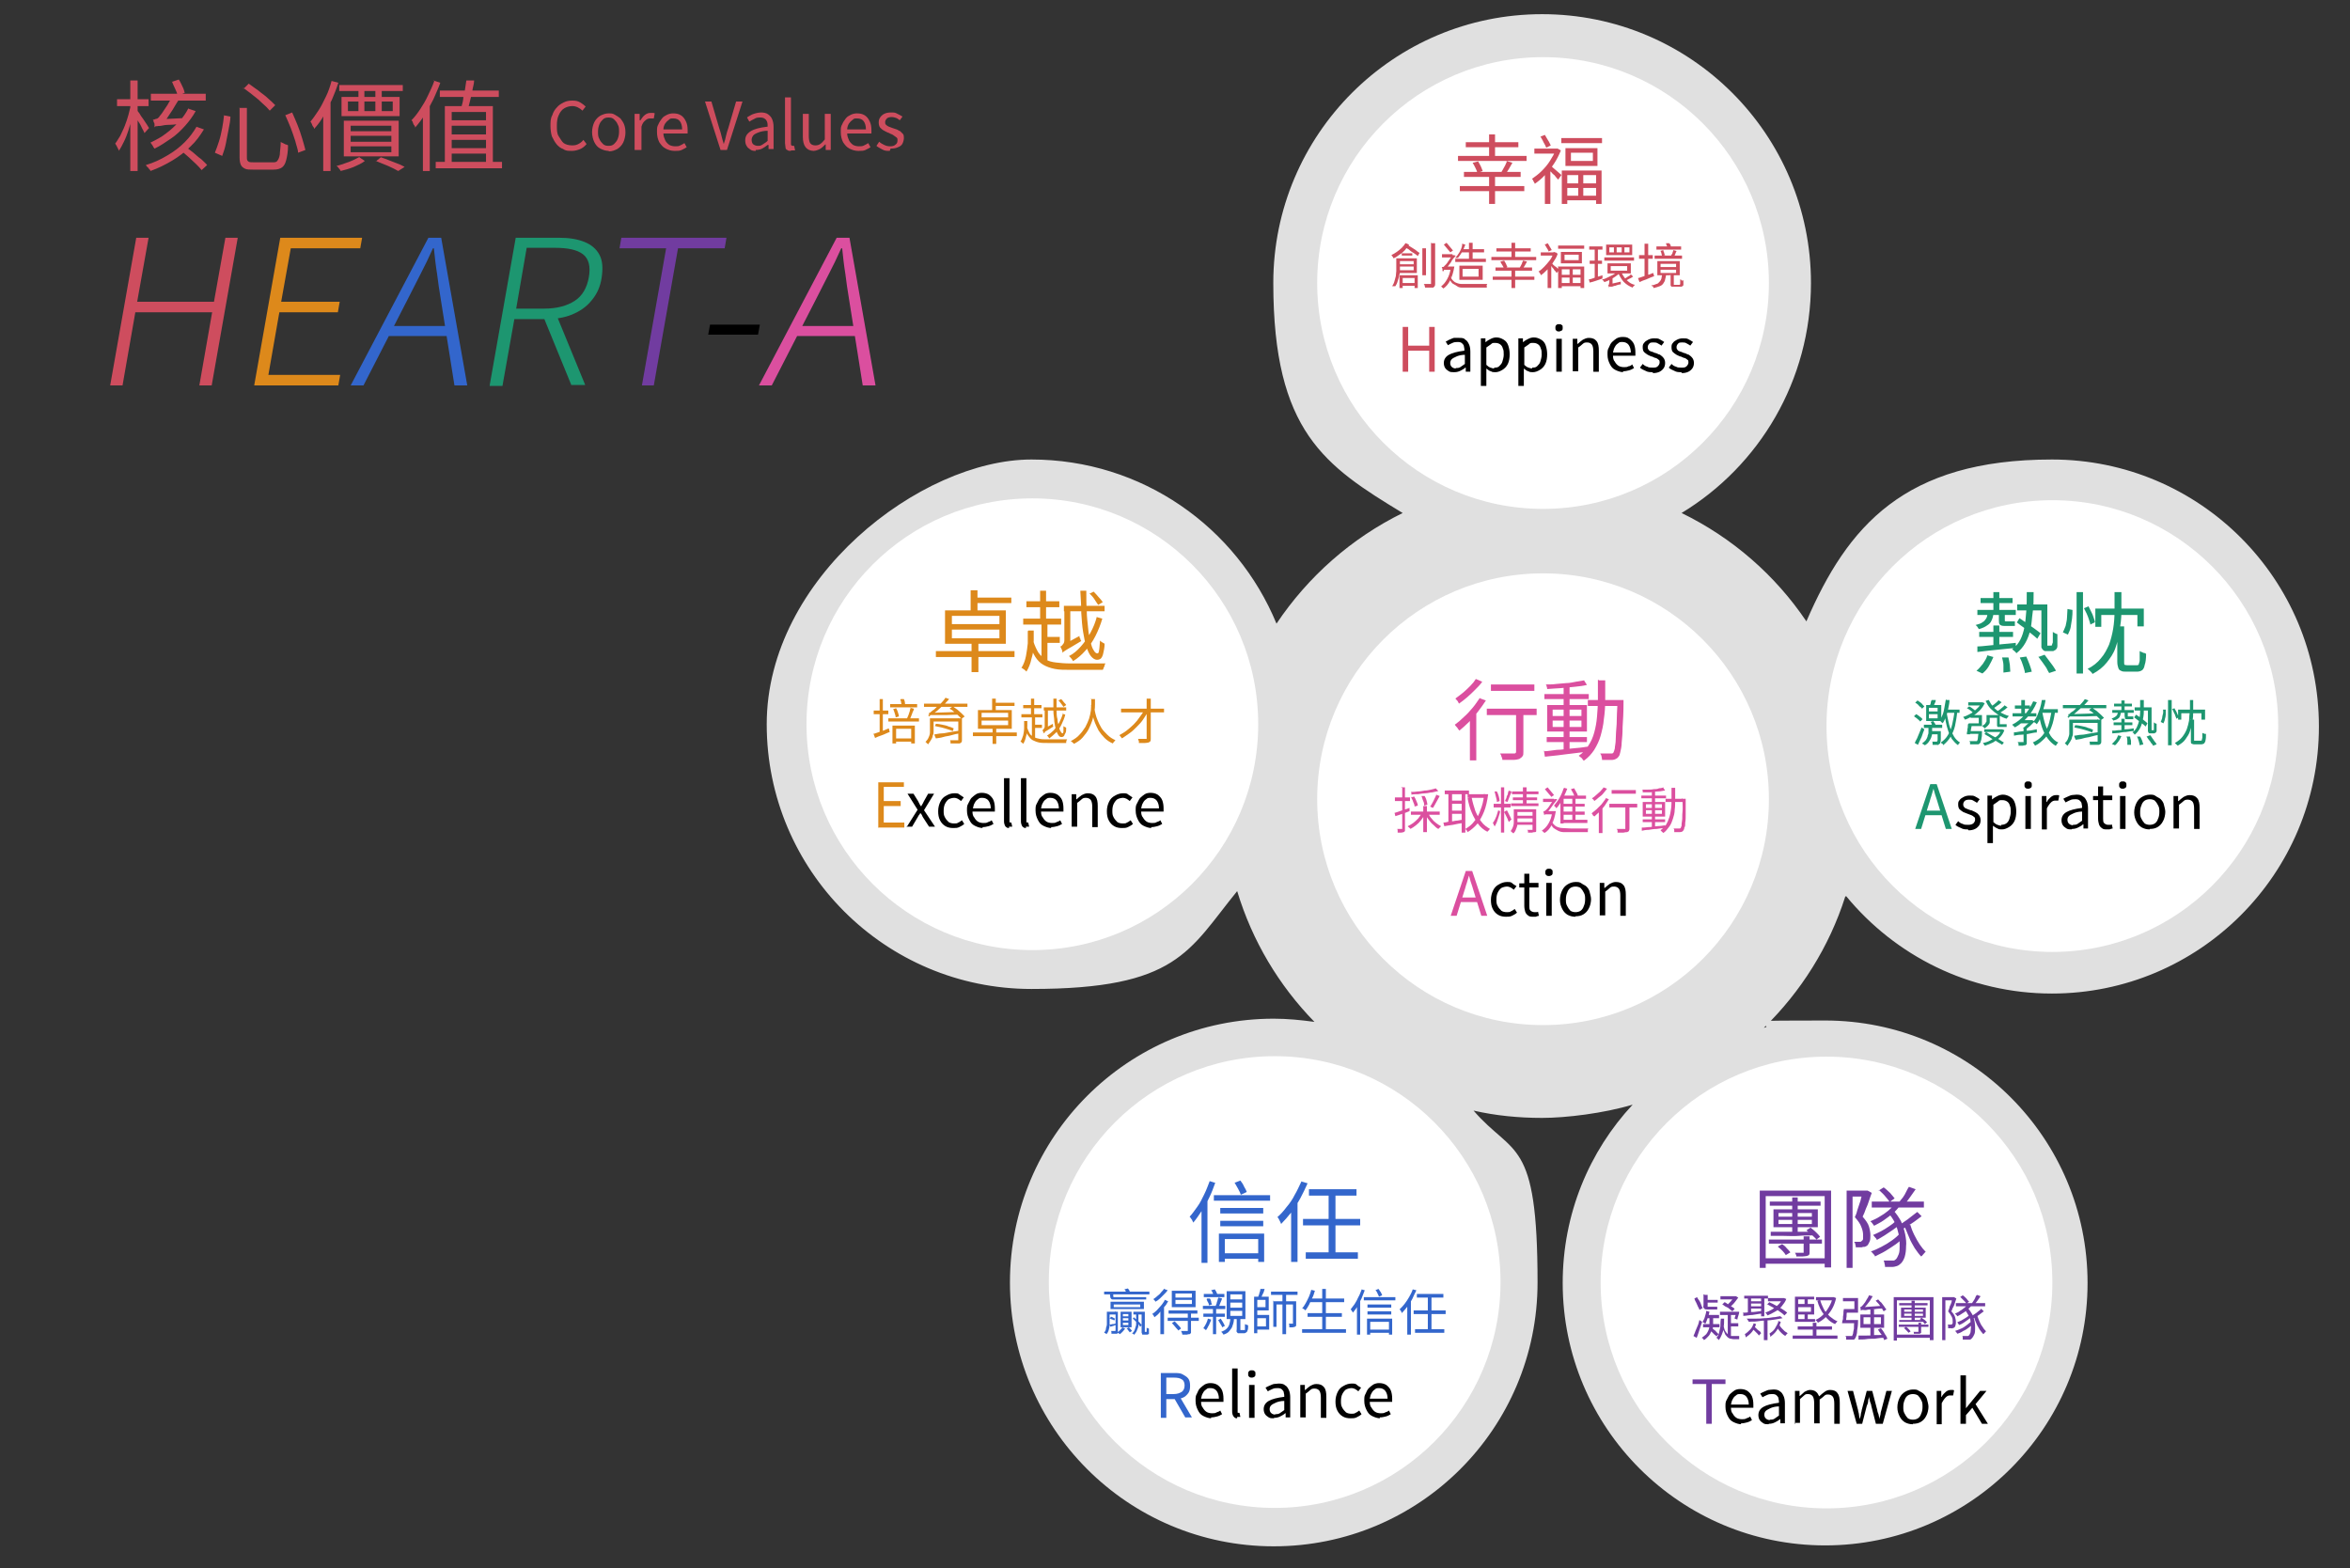 <?xml version="1.0" encoding="UTF-8"?>
<svg xmlns="http://www.w3.org/2000/svg" version="1.1" viewBox="0 0 514 343">
  <rect x="0" y="0" width="514" height="343" fill="#333333" stroke="none"/>
  <!-- Generator: Adobe Illustrator 29.0.0, SVG Export Plug-In . SVG Version: 2.1.0 Build 186)  -->
  <defs>
    <style>
      .st0 {
        fill: #e0e0e0;
      }

      .st1 {
        fill: #713ca0;
      }

      .st2 {
        fill: #dd891b;
      }

      .st3 {
        fill: #ce4d5e;
      }

      .st4 {
        fill: #fff;
      }

      .st5 {
        fill: #db4f9f;
      }

      .st6 {
        fill: #1d9670;
      }

      .st7 {
        fill: #36c;
      }
    </style>
  </defs>
  <g id="_圖層_4" data-name="圖層_4">
    <path class="st0" d="M403.8,196c10.7,13,26.9,21.3,45,21.3,32.2,0,58.4-26.1,58.4-58.4s-26.1-58.4-58.4-58.4-44.7,14.6-53.7,35.4c-6.8-10.1-16.2-18.3-27.3-23.7,17-10.3,28.3-29,28.3-50.3,0-32.5-26.3-58.8-58.8-58.8s-58.8,26.3-58.8,58.8,11.3,40,28.3,50.3c-11.2,5.5-20.7,13.9-27.6,24.2-8.7-21.1-29.4-35.9-53.6-35.9s-57.9,25.9-57.9,57.9,25.9,57.9,57.9,57.9,34.4-8.4,45-21.4c3.3,10.9,9.1,20.6,16.9,28.6-2.9-.4-5.9-.7-8.9-.7-31.9,0-57.7,25.8-57.7,57.7s25.8,57.7,57.7,57.7,57.7-25.8,57.7-57.7-5.3-27.5-14-37.6c4.8,1.1,9.8,1.6,15,1.6s13.5-1,19.8-2.9c-9.5,10.2-15.3,23.9-15.3,39,0,31.7,25.7,57.4,57.4,57.4s57.4-25.7,57.4-57.4-25.7-57.4-57.4-57.4-9.1.6-13.4,1.6c8.1-7.9,14.3-17.7,17.8-28.7Z"/>
  </g>
  <g id="_圖層_3" data-name="圖層_3">
    <circle class="st4" cx="337.5" cy="61.9" r="49.4"/>
    <circle class="st4" cx="337.5" cy="174.8" r="49.4"/>
    <circle class="st4" cx="225.8" cy="158.4" r="49.4"/>
    <circle class="st4" cx="278.8" cy="280.4" r="49.4"/>
    <circle class="st4" cx="399.5" cy="280.5" r="49.4"/>
    <circle class="st4" cx="448.9" cy="158.8" r="49.4"/>
  </g>
  <g id="_圖層_2" data-name="圖層_2">
    <g id="_圖層_31" data-name="_圖層_3">
      <g>
        <path class="st3" d="M318.9,34.1h15v1.1h-15v-1.1ZM319.3,40.7h14.1v1.1h-14.1v-1.1ZM320.2,37.6h12.4v1.1h-12.4v-1.1ZM320.6,31.1h11.5v1.1h-11.5v-1.1ZM322.1,35.6l1.2-.3c.2.3.4.7.6,1.1.2.4.3.8.4,1l-1.2.4c0-.3-.2-.7-.4-1.1-.2-.4-.4-.8-.6-1.1ZM325.7,29.4h1.3v5.2h-1.3s0-5.2,0-5.2ZM325.7,38.6h1.3v6h-1.3v-6ZM329.5,35.2l1.3.4c-.3.5-.5.9-.8,1.4s-.6.9-.8,1.2l-1-.3c.2-.2.3-.5.5-.8s.3-.6.5-.9c.1-.3.3-.6.4-.9h-.1Z"/>
        <path class="st3" d="M340.2,32.5h.5l.7.4c-.4,1-.9,2-1.5,2.9s-1.3,1.8-2,2.5c-.7.8-1.5,1.4-2.2,1.9,0,0-.1-.3-.2-.4,0,0-.2-.3-.2-.4s-.2-.2-.2-.3c.7-.5,1.4-1,2.1-1.7s1.3-1.4,1.8-2.2,1-1.6,1.3-2.5v-.2h0ZM335.6,32.5h5v1.1h-5v-1.1ZM336.9,29.9l1-.4c.2.4.5.8.7,1.2.3.4.4.8.6,1.1l-1,.5c-.1-.3-.3-.7-.6-1.2-.2-.5-.5-.9-.7-1.3h0ZM337.9,37.5l1.2-1.5v8.6h-1.2v-7.1ZM339.2,36.3c.1,0,.3.2.5.4s.5.4.7.6.5.4.7.6c.2.2.4.3.4.4l-.7,1c-.1-.2-.3-.3-.5-.6s-.4-.5-.7-.7c-.2-.3-.5-.5-.7-.7s-.4-.4-.5-.5l.7-.6h.1ZM341.5,30.2h8.9v1.1h-8.9v-1.1ZM341.6,37.3h8.7v7.3h-1.2v-6.3h-6.3v6.3h-1.2v-7.3ZM342.3,40.1h7.3v1h-7.3v-1ZM342.3,42.8h7.4v1h-7.4v-1ZM342.4,32.4h7v3.9h-7v-3.9ZM343.6,33.4v1.8h4.8v-1.8h-4.8ZM345.2,37.9h1.1v5.6h-1.1v-5.6Z"/>
      </g>
      <g>
        <path class="st3" d="M305.4,56.5h.8v2.6c0,.4,0,.8-.2,1.2,0,.4-.2.8-.3,1.2-.1.4-.3.8-.5,1.1,0,0-.1,0-.2,0,0,0-.2,0-.3,0s-.2,0-.2,0c.2-.3.4-.7.5-1.1.1-.4.2-.8.3-1.1,0-.4.1-.8.1-1.1v-2.5h0ZM307.5,53.2l.7.3c-.3.4-.6.8-.9,1.2-.4.4-.7.7-1.2,1-.4.3-.8.6-1.3.8,0,0,0,0-.1-.2,0,0-.1-.2-.2-.3,0,0-.1-.2-.2-.2.4-.2.8-.4,1.2-.7.4-.3.7-.5,1.1-.9s.6-.7.8-1h.1ZM305.9,56.5h4v3.2h-4v-.6h3.3v-2h-3.2v-.6h0ZM305.9,57.8h3.6v.5h-3.6v-.5ZM306.1,60.2h4v2.8h-.7v-2.2h-2.6v2.2h-.7v-2.8h0ZM306.4,61.9h3.3v.6h-3.3v-.6ZM306.6,55.4h2.3v.5h-2.3v-.5ZM307.3,54.1l.4-.6c.2,0,.5.3.7.4.3.2.5.3.8.5s.5.3.7.5.4.3.6.4l-.4.7c-.2-.2-.5-.4-.8-.6-.3-.2-.7-.4-1-.7s-.7-.4-1-.6h0ZM311.1,54.3h.8v5.9h-.8v-5.9ZM313.1,53.2h.8v8.8c0,.3,0,.4-.1.6,0,0-.2.2-.3.3-.2,0-.4,0-.7,0h-1.1c0,0,0-.2-.1-.4,0-.2-.1-.3-.2-.4h1.6v-9h.1Z"/>
        <path class="st3" d="M317.4,58.3h.7c-.2,1.2-.5,2.2-.9,3s-.9,1.4-1.5,1.8c0,0,0,0-.2-.2,0,0-.1,0-.2-.2s-.1,0-.2,0c.6-.4,1-.9,1.4-1.6.4-.7.7-1.5.8-2.5h0v-.2ZM315.5,59.1v-.2s0-.2-.1-.3c0,0,0-.2-.1-.2,0,0,.2,0,.3,0,0,0,.2,0,.3-.2,0,0,.2-.2.4-.4.2-.2.3-.4.5-.7.2-.2.3-.5.5-.7s.3-.4.4-.6h.2c0,0,.5.1.5.1-.1.2-.3.4-.5.6-.2.3-.4.5-.5.8-.2.3-.4.5-.6.8-.2.2-.4.5-.5.6-.1,0-.2,0-.3.2,0,0-.1,0-.2.2v.2h-.3ZM315.4,55.6h2.3v.7h-2.3v-.7ZM315.5,59.1v-.6l.4-.2h1.7v.7h-1.9c-.1,0-.2,0-.2,0ZM315.8,53.5l.6-.4c.2.2.3.4.5.6.2.2.3.4.5.6.2.2.3.4.4.5l-.6.4c-.1-.2-.2-.3-.4-.5-.2-.2-.3-.4-.5-.6-.2-.2-.3-.4-.5-.6ZM317.3,60.6c.2.5.5.8.9,1.1.4.2.9.4,1.4.4s1.2,0,1.9,0h3.8s0,0-.1.2,0,.2,0,.3v.3h-5.2c-.5,0-.9,0-1.3-.3s-.7-.4-1-.6c-.3-.3-.5-.6-.7-1.1l.5-.3h-.2ZM319.8,53.3l.7.2c-.2.5-.4,1.1-.7,1.6s-.6.9-.9,1.3c0,0-.1,0-.2,0s-.2,0-.2,0c0,0-.2,0-.2,0,.3-.3.6-.7.9-1.2s.5-1,.6-1.5h0ZM318.3,56.6h6.7v.7h-6.7v-.7ZM319.2,58.1h5.1v3.1h-5.1v-3.1ZM319.6,54.5h5v.7h-5v-.7ZM319.9,58.8v1.7h3.5v-1.7h-3.5ZM321.3,53.1h.8v3.9h-.8v-3.9Z"/>
        <path class="st3" d="M326.2,56.2h9.8v.7h-9.8v-.7ZM326.5,60.5h9.1v.7h-9.1v-.7ZM327.1,58.5h8v.7h-8v-.7ZM327.3,54.3h7.5v.7h-7.5v-.7ZM328.2,57.2l.8-.2c.1.2.3.5.4.7.1.3.2.5.3.7l-.8.3c0-.2-.1-.4-.3-.7s-.3-.5-.4-.7h0ZM330.6,53.1h.8v3.4h-.8v-3.4ZM330.6,59.1h.8v3.9h-.8v-3.9ZM333.1,57l.9.2c-.2.3-.3.6-.5.9-.2.3-.4.6-.5.8l-.7-.2c.1-.2.2-.3.3-.5.1-.2.2-.4.3-.6,0-.2.2-.4.2-.6h0Z"/>
        <path class="st3" d="M340,55.2h.3l.4.3c-.2.7-.6,1.3-1,1.9-.4.6-.8,1.1-1.3,1.6s-.9.9-1.4,1.2c0,0,0-.2-.1-.3,0,0-.1-.2-.2-.3,0,0-.1-.2-.2-.2.5-.3.9-.7,1.3-1.1.4-.4.8-.9,1.2-1.4.4-.5.6-1.1.8-1.6v-.2h.2ZM337,55.2h3.3v.7h-3.3v-.7ZM337.9,53.5l.6-.3c.2.2.3.5.5.8s.3.5.4.7l-.7.3c0-.2-.2-.5-.4-.8-.2-.3-.3-.6-.5-.8h.1ZM338.5,58.4l.8-1v5.6h-.8v-4.6ZM339.4,57.6s.2,0,.3.3c.1,0,.3.3.5.4.2,0,.3.3.5.4.1,0,.2.2.3.3l-.5.7c0,0-.2-.2-.3-.4-.1,0-.3-.3-.4-.5-.2-.2-.3-.3-.4-.5l-.3-.3.5-.4h-.2ZM340.8,53.7h5.7v.7h-5.7v-.7ZM340.9,58.3h5.6v4.7h-.8v-4.1h-4.1v4.1h-.8v-4.8h0ZM341.3,60.1h4.8v.6h-4.8v-.6ZM341.3,61.9h4.8v.7h-4.8v-.7ZM341.4,55.1h4.6v2.5h-4.6v-2.5ZM342.2,55.7v1.2h3.1v-1.2h-3.1ZM343.3,58.7h.7v3.7h-.7v-3.7Z"/>
        <path class="st3" d="M347.5,61.1c.4,0,.8-.2,1.4-.4.5-.2,1.1-.3,1.6-.5v.7c-.4.2-.9.3-1.4.5s-1,.3-1.4.4l-.2-.8h0ZM347.6,53.9h2.9v.7h-2.9v-.7ZM347.7,57h2.7v.7h-2.7v-.7ZM348.8,54.3h.7v6.6l-.7.2v-6.8ZM353.7,59.4l.6.3c-.3.3-.6.5-1,.8s-.8.5-1.2.7c-.4.2-.8.4-1.2.5,0,0-.1-.2-.2-.3s-.2-.2-.3-.3c.4,0,.8-.2,1.2-.4.4-.2.8-.4,1.2-.6.4-.2.7-.5.9-.7ZM350.9,56.3h6.5v.7h-6.5v-.7ZM351.3,53.5h5.7v2.3h-5.7v-2.3ZM351.6,57.6h5.1v2.2h-5.1v-2.2ZM352,63s0-.2-.1-.3c0,0-.1-.2-.2-.3,0,0,.2,0,.2-.2s.1-.3.1-.5v-1l.7-.2v1.8c-.2,0-.3.2-.4.2,0,0-.2,0-.3.2,0,0-.1,0-.1.2h0ZM352,63v-.6l.3-.3,2.2-.5v.6c-.5,0-.9.2-1.2.3-.3,0-.6.2-.7.2-.2,0-.3,0-.4,0h-.2v.2ZM352,54.1v1.1h1v-1.1h-1ZM352.3,58.2v1h3.6v-1h-3.6ZM353.6,54.1v1.1h1.1v-1.1h-1.1ZM354.6,59.5c.2.4.4.8.7,1.2.3.4.6.7,1,1s.8.5,1.3.6c0,0-.2.2-.3.3,0,0-.2.2-.2.3-.8-.3-1.4-.7-2-1.3-.5-.6-.9-1.3-1.2-2l.6-.2h.1ZM356.7,60l.5.5c-.3.2-.6.4-.9.5-.3.2-.6.3-.9.5l-.4-.4c.2,0,.4-.2.6-.3s.4-.3.6-.4c.2,0,.4-.3.5-.4h0ZM355.3,54.1v1.1h1.1v-1.1h-1.1Z"/>
        <path class="st3" d="M358.3,60.8c.3,0,.6-.2,1-.3s.7-.3,1.1-.4c.4,0,.8-.3,1.2-.4l.2.7c-.5.2-1.1.4-1.7.7-.6.2-1.1.4-1.5.6l-.3-.8h0ZM358.5,55.8h3v.8h-3v-.8ZM359.7,53.3h.8v7.2h-.8v-7.2ZM363.6,60h.8c0,.4-.1.8-.2,1.1,0,.3-.2.6-.4.9s-.5.5-.8.6-.8.3-1.3.4c0,0,0,0-.1-.2s0-.2-.2-.2c0,0-.1,0-.2-.2.5,0,.8-.2,1.1-.3.3,0,.5-.3.7-.5s.3-.4.4-.7c0-.3.1-.6.2-.9ZM361.9,55.9h6v.7h-6v-.7ZM362.3,53.9h5.4v.7h-5.4v-.7ZM362.5,57.1h4.9v3.1h-4.9v-3.1ZM363.1,54.9l.7-.2c0,.2.1.4.2.6,0,.2.1.4.2.5l-.7.2c0,0,0-.3-.1-.5,0-.2-.1-.4-.2-.6h-.1ZM363.2,57.7v.7h3.4v-.7h-3.4ZM363.2,59v.7h3.4v-.7h-3.4ZM364.3,53.2h.8s.2.2.3.4c0,.2.1.4.2.5l-.8.2c0,0-.1-.3-.2-.5s-.2-.4-.2-.6h0ZM365.3,60.1h.8v2.2h1.2s.2,0,.2-.2v-1s.2,0,.3.2.2,0,.4,0v1c0,.2-.2.3-.4.4h-1.8c-.1,0-.3,0-.4,0,0,0-.2-.2-.2-.3v-2.4h-.1ZM366,54.7l.7.2c-.1.2-.2.4-.3.7s-.2.4-.3.6l-.6-.2c0-.2.2-.4.3-.6,0-.2.2-.5.2-.7h0Z"/>
      </g>
      <g>
        <path class="st3" d="M306.8,81.3v-9.8h1.2v4.1h4.6v-4.1h1.2v9.8h-1.2v-4.6h-4.6v4.6h-1.2Z"/>
        <path d="M318,81.4c-.4,0-.8,0-1.1-.2-.3-.2-.6-.4-.8-.7-.2-.3-.3-.7-.3-1.1,0-.8.4-1.4,1.1-1.8s1.8-.7,3.4-.9c0-.3,0-.6-.1-.9,0-.3-.2-.5-.4-.7s-.5-.3-.9-.3-.8,0-1.2.2c-.4.2-.7.3-1,.5l-.5-.8c.2,0,.5-.3.8-.4s.6-.3,1-.4c.3,0,.7,0,1.1,0,.6,0,1.1,0,1.4.4.4.2.6.6.8,1,.2.4.3,1,.3,1.6v4.4h-1v-.9h-.1c-.3.3-.7.5-1.1.7s-.8.3-1.3.3h0ZM318.4,80.5c.3,0,.7,0,1-.2s.6-.4,1-.7v-2c-.8,0-1.5.2-1.9.4-.5.2-.8.4-1,.6s-.3.5-.3.8.1.7.4.9c.2.2.6.3.9.3h-.1Z"/>
        <path d="M323.9,84.3v-10.3h1v.8h.1c.3-.3.7-.5,1.1-.7s.8-.3,1.2-.3c.6,0,1.1.2,1.6.5s.8.7,1,1.3c.2.6.3,1.2.3,1.9s-.1,1.5-.4,2.1-.7,1-1.2,1.3-1,.5-1.5.5-.7,0-1-.2c-.3,0-.7-.4-1-.6v3.8h-1.2ZM326.8,80.4c.4,0,.8,0,1.1-.3s.6-.6.7-1,.3-.9.3-1.5,0-1-.2-1.4c-.1-.4-.3-.7-.6-.9s-.6-.3-1.1-.3-.6,0-.9.3c-.3.2-.6.4-1,.7v3.8c.3.3.6.5.9.6s.6.2.8.2v-.2Z"/>
        <path d="M332.1,84.3v-10.3h1v.8h.1c.3-.3.7-.5,1.1-.7s.8-.3,1.2-.3c.6,0,1.1.2,1.6.5s.8.7,1,1.3c.2.6.3,1.2.3,1.9s-.1,1.5-.4,2.1-.7,1-1.2,1.3-1,.5-1.5.5-.7,0-1-.2c-.3,0-.7-.4-1-.6v3.8h-1.2ZM335.1,80.4c.4,0,.8,0,1.1-.3s.6-.6.7-1,.3-.9.3-1.5,0-1-.2-1.4c-.1-.4-.3-.7-.6-.9s-.6-.3-1.1-.3-.6,0-.9.3c-.3.2-.6.4-1,.7v3.8c.3.3.6.5.9.6s.6.2.8.2v-.2Z"/>
        <path d="M341,72.5c-.2,0-.4,0-.6-.2s-.2-.3-.2-.6,0-.4.2-.6.3-.2.6-.2.4,0,.6.2c.2,0,.2.3.2.6s0,.4-.2.6c-.2,0-.3.2-.6.2ZM340.4,81.3v-7.2h1.2v7.2h-1.2Z"/>
        <path d="M344,81.3v-7.2h1v1.1h.1c.3-.3.7-.6,1.1-.9.4-.2.8-.4,1.3-.4.8,0,1.3.2,1.7.7.4.5.5,1.2.5,2.1v4.6h-1.2v-4.4c0-.7-.1-1.2-.3-1.5-.2-.3-.6-.5-1-.5s-.7,0-1,.3-.6.5-1,.8v5.2h-1.2Z"/>
        <path d="M355.1,81.4c-.6,0-1.2-.2-1.8-.5s-.9-.7-1.2-1.3c-.3-.6-.5-1.2-.5-2s0-1.1.3-1.6c.2-.5.4-.9.7-1.2.3-.3.7-.6,1-.8.4-.2.8-.3,1.2-.3.6,0,1.1,0,1.6.4.4.3.8.7,1,1.2s.3,1.1.3,1.8,0,.3,0,.4v.3h-4.9c0,.5.1,1,.4,1.3.2.4.5.7.8.9.3.2.8.3,1.2.3s.7,0,1-.2c.3,0,.6-.2.8-.4l.4.8c-.3.2-.7.4-1.1.5s-.8.2-1.3.2v.2ZM352.8,77.1h3.9c0-.7-.2-1.3-.5-1.7-.3-.4-.8-.6-1.3-.6s-.7,0-1,.3c-.3.2-.5.4-.7.8-.2.3-.3.7-.4,1.2Z"/>
        <path d="M361.4,81.4c-.5,0-1,0-1.5-.3-.5-.2-.9-.4-1.2-.7l.6-.8c.3.3.6.5,1,.6.3.2.7.2,1.2.2s.8,0,1.1-.3c.2-.2.4-.5.4-.8s0-.5-.2-.6c-.2-.2-.4-.3-.6-.4-.3,0-.5-.2-.8-.3-.3,0-.7-.3-1-.4-.3-.2-.6-.4-.8-.6s-.3-.6-.3-1,0-.7.3-1c.2-.3.5-.5.9-.7s.8-.3,1.3-.3.9,0,1.2.2c.4.2.7.4,1,.6l-.6.8c-.2-.2-.5-.3-.8-.5s-.6-.2-.9-.2c-.5,0-.8,0-1,.3-.2.2-.3.5-.3.7s0,.4.2.6c.1.2.3.3.6.4.2,0,.5.2.8.3.3,0,.5.2.8.3.3,0,.5.3.7.4.2.2.4.4.5.6s.2.5.2.9-.1.8-.3,1.1c-.2.3-.5.6-.9.8-.4.2-.9.3-1.4.3l-.2-.2Z"/>
        <path d="M367.7,81.4c-.5,0-1,0-1.5-.3-.5-.2-.9-.4-1.2-.7l.6-.8c.3.3.6.5,1,.6.3.2.7.2,1.2.2s.8,0,1.1-.3c.2-.2.4-.5.4-.8s0-.5-.2-.6c-.2-.2-.4-.3-.6-.4-.3,0-.5-.2-.8-.3-.3,0-.7-.3-1-.4-.3-.2-.6-.4-.8-.6s-.3-.6-.3-1,0-.7.3-1c.2-.3.5-.5.9-.7s.8-.3,1.3-.3.9,0,1.2.2c.4.2.7.4,1,.6l-.6.8c-.2-.2-.5-.3-.8-.5s-.6-.2-.9-.2c-.5,0-.8,0-1,.3-.2.2-.3.5-.3.7s0,.4.2.6c.1.2.3.3.6.4.2,0,.5.2.8.3.3,0,.5.2.8.3.3,0,.5.3.7.4.2.2.4.4.5.6s.2.5.2.9-.1.8-.3,1.1c-.2.3-.5.6-.9.8-.4.2-.9.3-1.4.3l-.2-.2Z"/>
      </g>
      <g>
        <path class="st2" d="M204.7,142.4h17.2v1.3h-17.2v-1.3ZM206.7,133.5h13.3v7.3h-13.3v-7.3ZM208.2,137.7v1.9h10.4v-1.9h-10.4ZM208.2,134.7v1.8h10.4v-1.8h-10.4ZM212.3,129.1h1.5v5h-1.5v-5ZM212.5,140.3h1.5v6.7h-1.5v-6.7ZM213.1,130.7h8.1v1.2h-8.1v-1.2Z"/>
        <path class="st2" d="M224.9,137.9h1.2v3.1c0,1.1-.2,2.1-.5,3.1-.2,1-.6,2-1.1,2.8,0-.1-.2-.2-.3-.3s-.2-.2-.4-.3c-.1-.1-.2-.2-.4-.2.5-.8.8-1.6,1-2.6s.3-1.9.4-2.8v-2.7h.1ZM223.8,135.3h8.3v1.3h-8.3v-1.3ZM224.5,131.5h7.2v1.3h-7.2v-1.3ZM226,140.2c.3,1,.7,1.8,1.1,2.5.4.6,1,1.1,1.6,1.5s1.4.6,2.3.7c.9.1,1.9.2,3,.2h7.8c0,.1-.2.2-.2.4s-.1.4-.2.5c0,.2-.1.3-.2.5h-7.1c-1.3,0-2.4,0-3.4-.2s-1.8-.5-2.5-.9-1.3-1-1.8-1.8-.9-1.8-1.3-3l1.1-.4h-.2ZM227.5,129.2h1.3v6.9h-1.3v-6.9ZM227.8,136.1h1.3v8.7h-1.3v-8.7ZM228.3,139.3h3.5v1.3h-3.5v-1.3ZM232.4,142.7c0-.1,0-.3-.1-.4,0-.2-.1-.3-.2-.5,0-.2-.2-.3-.2-.4.2,0,.4-.2.6-.5.2-.2.3-.5.3-.9v-6.9h1.3v8.2c-.3.2-.6.4-.8.5s-.4.3-.5.4c-.2.2-.2.3-.2.4h-.2ZM232.4,142.7l-.2-1.2.4-.5,3.5-1.9c0,.2,0,.4.2.6,0,.2.1.4.2.5-.8.5-1.5.9-2,1.2s-.9.5-1.2.7-.5.3-.6.4c-.1,0-.2.2-.3.3h0ZM232.7,132.5h8.9v1.2h-8.9v-1.2ZM240,135l1.1.3c-.4,1.4-.9,2.6-1.5,3.8s-1.3,2.2-2.2,3.2c-.8.9-1.7,1.7-2.7,2.3-.1-.2-.2-.4-.4-.6-.2-.2-.3-.4-.5-.5,1-.5,1.8-1.2,2.6-2.1s1.5-1.9,2.1-3,1.1-2.3,1.4-3.5h0ZM236.3,129.2h1.3c0,1.5,0,3,.1,4.4,0,1.4.2,2.6.3,3.8s.3,2.1.5,2.9c.2.8.4,1.5.7,1.9.2.4.5.7.8.7s.3-.2.4-.7.1-1.2.2-2.1c.1.1.3.3.5.4s.4.2.5.3c0,.9-.2,1.6-.3,2.1s-.3.9-.5,1.1c-.2.2-.5.3-.9.3s-.9-.3-1.3-.8c-.4-.5-.7-1.2-1-2.1-.3-.9-.5-2-.7-3.2s-.3-2.6-.4-4.1c0-1.5-.1-3-.2-4.7v-.2ZM238.2,129.9l1-.5c.3.3.7.7,1.1,1.2.4.4.7.8.9,1.1l-1,.6c-.2-.3-.5-.7-.8-1.2s-.7-.9-1-1.2h-.2Z"/>
      </g>
      <g>
        <path class="st3" d="M28.5,22.7l1,.3c-.2.9-.4,1.8-.6,2.7-.3.9-.5,1.9-.8,2.8s-.6,1.7-1,2.5-.7,1.4-1.1,2c0-.2-.1-.3-.2-.5s-.2-.4-.3-.6-.2-.3-.3-.5c.4-.5.7-1.1,1.1-1.7.3-.7.7-1.4,1-2.2.3-.8.6-1.6.8-2.4.2-.8.4-1.6.6-2.4h-.2ZM25.6,21.7h6.9v1.5h-6.9v-1.5ZM28.5,17.6h1.6v19.8h-1.6v-19.8ZM29.9,24c.1.1.3.4.6.8.2.4.5.8.8,1.2.3.4.5.8.8,1.2.2.4.4.6.5.8l-1,1.1c-.1-.3-.3-.6-.5-1s-.4-.9-.7-1.3-.5-.9-.7-1.3-.4-.7-.6-.9c0,0,.8-.6.8-.6ZM42.9,27.7l1.7.6c-.8,1.3-1.7,2.6-2.9,3.7-1.2,1.2-2.5,2.2-4,3.1-1.5.9-3.1,1.7-4.8,2.3,0,0,0-.3-.3-.4,0-.2-.2-.3-.4-.5s-.2-.3-.3-.4c1.7-.5,3.2-1.2,4.7-2.1,1.4-.8,2.7-1.8,3.8-2.9s1.9-2.2,2.6-3.4h0ZM41.3,23.8l1.5.5c-.6,1.1-1.4,2.2-2.3,3.2-.9,1-1.9,2-3.1,2.8s-2.3,1.6-3.6,2.2c0,0-.2-.3-.3-.4,0-.2-.2-.3-.3-.5,0-.1-.2-.3-.3-.4,1.2-.6,2.4-1.2,3.4-2,1.1-.8,2-1.7,2.9-2.6.8-.9,1.5-1.9,2-2.9h0ZM33,20.5h12v1.5h-12v-1.5ZM33.8,27.8c0-.1,0-.3,0-.5s0-.4-.2-.6c0-.2,0-.4-.2-.5.2,0,.5-.1.7-.2.3,0,.5-.2.7-.4,0-.1.3-.4.6-.8s.5-.8.8-1.2.6-.9.8-1.3c.3-.4.5-.8.6-1h1.8c-.2.4-.5.8-.8,1.3s-.6,1-.9,1.5c-.3.5-.7,1-1,1.5s-.6.9-.8,1.2c-.3,0-.5.1-.7.2-.2,0-.4.2-.6.2s-.4.2-.5.3-.2.2-.2.3ZM33.8,27.8v-1.2l.9-.5,6.1-.3c0,.2-.2.4-.3.7,0,.3-.2.5-.2.6-1.3,0-2.4.2-3.2.2s-1.4.1-1.8.2-.7,0-.9.1c-.2,0-.4,0-.5.1h0ZM37.6,17.9l1.5-.5c.3.4.5.9.8,1.5s.4,1,.5,1.4l-1.6.6c0-.4-.2-.9-.5-1.5s-.5-1.1-.7-1.6h0ZM39.4,33l1.2-.9c.5.4,1.1.8,1.7,1.3.6.5,1.1,1,1.7,1.4.5.5,1,.9,1.3,1.3l-1.2,1.1c-.3-.4-.7-.8-1.2-1.3s-1.1-1-1.6-1.5c-.6-.5-1.1-1-1.7-1.4h-.2Z"/>
        <path class="st3" d="M48.8,25.2l1.6.3c0,.8-.2,1.8-.4,2.8s-.4,2.1-.6,3.1c-.2,1-.5,1.9-.8,2.7l-1.6-.7c.3-.7.6-1.6.9-2.5.3-.9.5-1.9.7-2.9s.3-1.9.4-2.8h-.2ZM52.3,23.6h1.7v10.7c0,.5,0,.8.3,1,.2.2.6.2,1.2.2h4.2c.4,0,.8,0,1-.4.2-.2.4-.7.5-1.3,0-.6.2-1.6.2-2.8,0,.1.3.2.5.3s.4.2.6.3c.2,0,.4.1.5.2,0,1.4-.2,2.4-.4,3.2s-.5,1.3-.9,1.6-1,.5-1.9.5h-4.4c-.8,0-1.4,0-1.8-.2-.4-.2-.7-.4-.9-.8-.2-.4-.3-1-.3-1.7v-10.7h0ZM53.3,19.4l1.1-1.1c.7.5,1.4,1,2.1,1.5.7.6,1.5,1.1,2.1,1.7.7.6,1.2,1.1,1.6,1.5l-1.2,1.2c-.4-.5-.9-1-1.6-1.6-.6-.6-1.3-1.2-2.1-1.8-.7-.6-1.5-1.1-2.1-1.6v.2ZM62.4,25.2l1.5-.6c.4.9.8,1.8,1.2,2.8.4,1,.7,1.9,1,2.9.3.9.5,1.8.7,2.5l-1.6.6c0-.7-.4-1.6-.6-2.5-.3-.9-.6-1.9-1-2.9s-.8-1.9-1.2-2.8Z"/>
        <path class="st3" d="M72.5,17.7l1.5.4c-.4,1.3-.9,2.5-1.4,3.7-.6,1.2-1.2,2.4-1.8,3.5-.6,1.1-1.3,2-2.1,2.9,0-.1,0-.3-.2-.5s-.2-.4-.3-.6-.2-.4-.3-.5c.6-.7,1.2-1.6,1.8-2.5.6-.9,1.1-2,1.6-3s.9-2.2,1.2-3.3h0ZM70.8,23l1.5-1.5h0v15.9h-1.6v-14.5h0ZM78.6,34.4l1.2.8c-.6.5-1.5.9-2.4,1.3-1,.4-2,.7-2.9.9,0-.2-.2-.3-.4-.6s-.3-.4-.5-.5c.6-.2,1.2-.3,1.9-.6.6-.2,1.2-.4,1.8-.7l1.4-.7h0ZM74.2,18.6h13.9v1.3h-13.9v-1.3ZM74.7,21.2h12.7v4.2h-12.7v-4.2ZM75.2,26.4h12v7.8h-12v-7.8ZM76.1,22.2v2.1h9.8v-2.1h-9.8ZM76.7,27.5v1.2h8.9v-1.2h-8.9ZM76.7,29.7v1.3h8.9v-1.3h-8.9ZM76.7,32v1.3h8.9v-1.3h-8.9ZM78.4,19.1h1.3v5.7h-1.3s0-5.7,0-5.7ZM82.1,19.1h1.4v5.7h-1.4s0-5.7,0-5.7ZM82.2,35.3l1.1-.9c.6.2,1.2.4,1.9.7.6.2,1.2.5,1.8.7.6.2,1.1.5,1.5.7l-1.4.9c-.5-.3-1.3-.7-2.2-1.1-.9-.4-1.8-.7-2.7-1.1h0Z"/>
        <path class="st3" d="M94.8,17.6l1.5.5c-.4,1.2-1,2.4-1.5,3.6-.6,1.2-1.2,2.3-1.9,3.4s-1.4,2-2.1,2.8c0-.1,0-.3-.2-.5s-.2-.4-.3-.6c0-.2-.2-.4-.3-.5.7-.7,1.3-1.5,1.9-2.4s1.2-1.9,1.7-3c.5-1,1-2.1,1.4-3.2h-.2ZM92.5,23.2l1.5-1.5h0v15.7h-1.5v-14.2ZM95.3,35.4h14.5v1.4h-14.5v-1.4ZM96.2,19.8h12.9v1.4h-12.9v-1.4ZM97.3,23.2h10.5v12.6h-1.5v-11.3h-7.5v11.3h-1.5v-12.6ZM98.3,29.4h8.7v1.2h-8.7v-1.2ZM98.3,32.4h8.4v1.2h-8.4v-1.2ZM98.4,26.3h8.3v1.2h-8.3v-1.2ZM102,17.6h1.7c0,.8-.3,1.5-.4,2.3-.2.8-.3,1.5-.5,2.2s-.3,1.3-.5,1.8l-1.4-.2c0-.5.3-1.1.4-1.9,0-.7.3-1.4.4-2.2s.2-1.4.3-2Z"/>
      </g>
      <g>
        <path class="st3" d="M24.1,84.3l5.7-32.3h2.7l-2.5,14h16.8l2.5-14h2.7l-5.7,32.3h-2.7l2.8-16h-16.8l-2.8,16s-2.7,0-2.7,0Z"/>
        <path class="st2" d="M55.6,84.3l5.7-32.3h17.9l-.4,2.3h-15.2l-2.1,11.7h12.8l-.4,2.3h-12.8l-2.4,13.7h15.7l-.4,2.3s-18.4,0-18.4,0Z"/>
        <path class="st7" d="M76.7,84.3l17-32.3h2.8l5.7,32.3h-2.8l-3-18.9c-.3-1.9-.6-3.7-.8-5.5-.3-1.8-.5-3.7-.7-5.6h-.2c-.9,2-1.8,3.9-2.7,5.6s-1.8,3.6-2.8,5.5l-9.7,18.9h-2.8ZM83.9,73.5l.4-2.2h14.6l-.4,2.2h-14.6Z"/>
        <path class="st6" d="M107.1,84.3l5.7-32.3h9.5c2.2,0,4,.3,5.5.9,1.5.6,2.6,1.5,3.3,2.8s.8,2.9.5,5-1.1,3.7-2.2,5c-1.1,1.4-2.6,2.4-4.3,3.1-1.7.7-3.7,1-5.8,1h-6.8l-2.6,14.6h-2.8ZM112.8,67.5h6.2c2.8,0,5-.6,6.7-1.7s2.7-2.9,3.1-5.2,0-4-1.3-5-3.4-1.4-6.1-1.4h-6.2l-2.3,13.3h0ZM125,84.3l-6.3-15.4,2.6-1,6.7,16.3h-3,0Z"/>
        <path class="st1" d="M140.4,84.3l5.3-30h-10.2l.4-2.3h23l-.4,2.3h-10.2l-5.3,30h-2.7,0Z"/>
        <path d="M154.9,73.2l.4-2.2h10.9l-.4,2.2h-10.9Z"/>
        <path class="st5" d="M166,84.3l17-32.3h2.8l5.7,32.3h-2.8l-3-18.9c-.3-1.9-.6-3.7-.8-5.5-.3-1.8-.5-3.7-.7-5.6h-.2c-.9,2-1.8,3.9-2.7,5.6s-1.8,3.6-2.8,5.5l-9.7,18.9h-2.8ZM173.2,73.5l.4-2.2h14.6l-.4,2.2h-14.6Z"/>
      </g>
      <g>
        <path class="st3" d="M125,33c-.7,0-1.3,0-1.8-.4-.6-.2-1.1-.6-1.5-1.1s-.7-1.1-1-1.7c-.2-.7-.3-1.5-.3-2.3s0-1.6.4-2.3c.2-.7.6-1.3,1-1.7.4-.5.9-.8,1.5-1.1.6-.3,1.2-.4,1.9-.4s1.2.1,1.7.4.9.6,1.2.9l-.7.9c-.3-.3-.6-.5-1-.7s-.8-.3-1.2-.3c-.7,0-1.3.2-1.8.5s-.9.8-1.2,1.5c-.3.6-.4,1.4-.4,2.3s0,1.7.4,2.3.7,1.2,1.1,1.5,1.1.5,1.8.5,1-.1,1.4-.3c.4-.2.8-.5,1.1-.9l.7.9c-.4.5-.9.9-1.4,1.1s-1.1.4-1.8.4h0Z"/>
        <path class="st3" d="M133.1,33c-.6,0-1.2-.2-1.8-.5s-1-.8-1.3-1.4-.5-1.4-.5-2.2.2-1.6.5-2.2.8-1.1,1.3-1.4c.6-.3,1.2-.5,1.8-.5s.9,0,1.4.3c.4.2.8.5,1.2.8.3.4.6.8.8,1.3s.3,1.1.3,1.8-.2,1.6-.5,2.2-.8,1.1-1.3,1.4c-.6.3-1.1.5-1.8.5h0ZM133.1,31.9c.5,0,.9-.1,1.2-.4s.6-.6.8-1.1.3-1,.3-1.6,0-1.1-.3-1.6c-.2-.5-.5-.8-.8-1.1-.3-.3-.7-.4-1.2-.4s-.9.1-1.2.4-.6.6-.8,1.1-.3,1-.3,1.6,0,1.1.3,1.6c.2.5.5.8.8,1.1.3.3.7.4,1.2.4Z"/>
        <path class="st3" d="M138.8,32.8v-7.9h1.1v1.4h.2c.3-.5.6-.9,1-1.2.4-.3.8-.4,1.2-.4h.5c.1,0,.3,0,.4.1l-.2,1.1h-.8c-.3,0-.7.1-1,.4-.4.3-.7.7-.9,1.4v5.1h-1.5Z"/>
        <path class="st3" d="M147.5,33c-.7,0-1.3-.2-1.9-.5s-1-.8-1.4-1.4c-.3-.6-.5-1.3-.5-2.2s0-1.2.3-1.7c.2-.5.5-.9.8-1.3s.7-.6,1.1-.8.9-.3,1.3-.3c.7,0,1.2.1,1.7.4s.8.7,1.1,1.3.4,1.2.4,2,0,.3,0,.4v.3h-5.3c0,.6.2,1,.4,1.5.2.4.5.7.9,1,.4.2.8.3,1.3.3s.7,0,1.1-.2.6-.3.9-.5l.5.9c-.3.2-.7.4-1.1.6-.4.2-.9.2-1.4.2h-.2ZM145,28.3h4.2c0-.8-.2-1.4-.5-1.8s-.8-.6-1.4-.6-.7,0-1,.3c-.3.2-.6.5-.8.8s-.4.8-.4,1.3h-.1Z"/>
        <path class="st3" d="M157.6,32.8l-3.4-10.6h1.4l1.7,5.8c.2.6.4,1.2.5,1.7s.3,1.1.5,1.8h0c.2-.6.4-1.2.5-1.8.1-.5.3-1.1.5-1.7l1.7-5.8h1.4l-3.4,10.6h-1.6.2Z"/>
        <path class="st3" d="M165.3,33c-.4,0-.8,0-1.2-.3s-.6-.4-.8-.8c-.2-.3-.3-.7-.3-1.2,0-.9.4-1.5,1.2-2s2-.8,3.7-1c0-.3,0-.7-.1-1s-.3-.6-.5-.7c-.2-.2-.6-.3-1-.3s-.9,0-1.3.3c-.4.2-.8.4-1.1.6l-.5-.9c.2-.2.5-.3.8-.5s.7-.3,1-.4c.4-.1.8-.2,1.2-.2.6,0,1.2.1,1.6.4.4.3.7.6.9,1.1s.3,1,.3,1.7v4.8h-1.1v-.9h-.2c-.4.3-.8.6-1.2.8s-.9.3-1.4.3v.2ZM165.7,31.9c.4,0,.7,0,1.1-.3s.7-.4,1.1-.8v-2.2c-.9,0-1.6.2-2.1.4s-.9.4-1.1.7c-.2.3-.3.6-.3.9s.1.8.4,1c.3.2.6.3,1,.3h0Z"/>
        <path class="st3" d="M173,33c-.3,0-.6,0-.8-.2-.2,0-.4-.3-.4-.6s-.1-.6-.1-.9v-10h1.3v10.1c0,.2,0,.3.1.4,0,0,.2.1.3.1h.3l.2,1h-.9Z"/>
        <path class="st3" d="M178,33c-.8,0-1.4-.3-1.8-.8-.4-.5-.6-1.3-.6-2.3v-5h1.3v4.8c0,.7.1,1.3.3,1.6.2.3.6.5,1.1.5s.8-.1,1.1-.3.7-.6,1-1v-5.6h1.3v7.9h-1.1v-1.2h-.1c-.4.4-.8.8-1.2,1s-.9.4-1.4.4h0Z"/>
        <path class="st3" d="M187.7,33c-.7,0-1.3-.2-1.9-.5s-1-.8-1.4-1.4c-.3-.6-.5-1.3-.5-2.2s0-1.2.3-1.7c.2-.5.5-.9.8-1.3s.7-.6,1.1-.8.9-.3,1.3-.3c.7,0,1.2.1,1.7.4s.8.7,1.1,1.3.4,1.2.4,2,0,.3,0,.4v.3h-5.3c0,.6.2,1,.4,1.5.2.4.5.7.9,1,.4.2.8.3,1.3.3s.7,0,1.1-.2.6-.3.9-.5l.5.9c-.3.2-.7.4-1.1.6-.4.2-.9.2-1.4.2h-.2ZM185.2,28.3h4.2c0-.8-.2-1.4-.5-1.8s-.8-.6-1.4-.6-.7,0-1,.3c-.3.2-.6.5-.8.8s-.4.8-.4,1.3h-.1Z"/>
        <path class="st3" d="M194.6,33c-.6,0-1.1,0-1.6-.3s-1-.5-1.3-.8l.6-.9c.3.3.7.5,1.1.7s.8.3,1.3.3.9-.1,1.2-.4c.3-.2.4-.5.4-.9s0-.5-.3-.7-.4-.3-.7-.5-.6-.2-.8-.4c-.4-.1-.7-.3-1.1-.5s-.6-.4-.9-.7c-.2-.3-.3-.6-.3-1.1s.1-.8.3-1.1c.2-.3.5-.6.9-.8.4-.2.9-.3,1.5-.3s.9,0,1.4.3c.4.2.8.4,1.1.6l-.6.8c-.3-.2-.5-.4-.8-.5s-.6-.2-.9-.2c-.5,0-.9.1-1.1.3-.2.2-.4.5-.4.8s0,.4.2.6.4.3.6.4c.3.1.5.2.8.3.3.1.6.2.9.3s.5.3.8.4c.2.2.4.4.6.6s.2.6.2.9-.1.8-.3,1.2c-.2.4-.5.6-1,.8-.4.2-.9.3-1.6.3l-.2.5Z"/>
      </g>
      <g>
        <path class="st2" d="M191,160.5c.3,0,.6-.2,1-.3s.8-.3,1.2-.4c.4-.2.8-.3,1.2-.5l.2.8c-.6.2-1.1.5-1.7.7s-1.1.4-1.5.6l-.3-.8h0ZM191.1,155.4h3.2v.8h-3.2v-.8ZM192.4,152.9h.7v7.2h-.7v-7.2ZM194.3,157.1h6.7v.7h-6.7v-.7ZM194.7,154h5.9v.7h-5.9v-.7ZM195.2,158.7h4.9v3.9h-.8v-3.2h-3.3v3.2h-.8v-4h0ZM195.4,155.1l.6-.2c.2.3.3.6.4.9.1.3.2.6.2.9l-.7.2c0-.3-.1-.6-.2-.9-.1-.3-.2-.7-.4-1h0ZM195.6,161.5h3.9v.7h-3.9v-.7ZM197,152.9h.7c0,.1.2.4.2.6,0,.3.1.5.1.7l-.8.2c0-.2,0-.4-.1-.7,0-.3-.1-.5-.2-.7h.1ZM199.1,154.8l.8.2c0,.3-.2.5-.3.8s-.2.6-.3.8c-.1.3-.2.5-.3.7l-.6-.2c.1-.2.2-.5.3-.7.1-.3.2-.6.3-.9,0-.3.2-.6.2-.8h0Z"/>
        <path class="st2" d="M202.1,153.9h9.5v.7h-9.5v-.7ZM203.4,157.1h.8v2.8c0,.3,0,.7-.2,1,0,.3-.2.7-.4,1s-.4.6-.6.9l-.2-.2s-.2-.1-.2-.2-.2-.1-.2-.1c.3-.3.6-.7.7-1,.2-.4.3-.8.3-1.1v-3h0ZM203.2,156.7v-.8c.1,0,.3,0,.4-.2.1-.1.3-.2.5-.4.1,0,.3-.2.5-.4s.4-.4.7-.6c.3-.2.5-.5.8-.8s.5-.6.7-.9l.8.3c-.6.7-1.2,1.3-1.8,1.8-.6.6-1.2,1.1-1.8,1.5h0c-.1,0-.2.1-.3.1,0,0-.1,0-.2.1h0c0,.1-.3.3-.3.3ZM203.2,156.7v-.5l.5-.3,6.1-.2v.6c-1.2,0-2.1.1-2.9.1h-3.9l.2.3ZM203.8,157.1h6v.7h-6v-.7ZM204.4,160.6c.4,0,1-.2,1.6-.2s1.2-.2,1.9-.3,1.3-.2,2-.3v.6c-.6.1-1.2.2-1.8.4s-1.2.2-1.8.4-1.1.2-1.6.3l-.3-.7v-.2ZM204.5,158.8l.2-.5c.4,0,.9.1,1.4.2.5.1,1,.2,1.4.4.5.1.8.3,1.1.4l-.2.6c-.3-.1-.7-.3-1.1-.4-.4-.1-.9-.3-1.4-.4-.5-.1-1-.2-1.4-.3ZM209.5,157.1h.9v4.7c0,.2,0,.4-.1.5,0,.1-.2.2-.4.3h-2v-.3c0-.1,0-.2-.1-.4h1.8v-4.9h0ZM207.8,154.9l.6-.4c.3.2.6.4,1,.7.3.3.6.5.9.8l.7.7-.7.5-.7-.7c-.3-.3-.6-.5-.9-.8-.3-.3-.6-.5-1-.7h0Z"/>
        <path class="st2" d="M212.8,160.2h9.6v.8h-9.6v-.8ZM213.9,155.3h7.4v4.1h-7.4v-4.1ZM214.7,157.6v1h5.8v-1h-5.8ZM214.7,155.9v1h5.8v-1h-5.8ZM217,152.8h.8v2.8h-.8v-2.8ZM217.1,159h.8v3.7h-.8v-3.7ZM217.4,153.7h4.5v.7h-4.5v-.7Z"/>
        <path class="st2" d="M224,157.7h.7v1.7c0,.6-.1,1.2-.3,1.7-.1.6-.3,1.1-.6,1.6,0,0,0-.1-.2-.2s-.1-.1-.2-.2-.1,0-.2-.1c.3-.4.4-.9.6-1.4.1-.5.2-1,.2-1.6v-1.5ZM223.4,156.2h4.6v.7h-4.6v-.7ZM223.8,154.2h4v.7h-4v-.7ZM224.6,159c.2.6.4,1,.6,1.4.2.4.6.6.9.8.4.2.8.3,1.3.4s1,.1,1.7.1h4.3s0,.1-.1.2,0,.2-.1.3v.3h-4c-.7,0-1.4,0-1.9-.1s-1-.3-1.4-.5-.7-.6-1-1-.5-1-.7-1.7l.6-.2h-.2ZM225.5,152.8h.7v3.8h-.7v-3.8ZM225.7,156.7h.7v4.9h-.7v-4.9ZM225.9,158.5h2v.7h-2v-.7ZM228.2,160.4v-.2s0-.2-.1-.3,0-.2-.1-.2c0,0,.2-.1.3-.3.1-.1.2-.3.2-.5v-3.9h.7v4.6c-.2.1-.3.2-.4.3-.1,0-.2.2-.3.2v.2c-.1,0-.3,0-.3,0ZM228.2,160.4v-.7c-.1,0,.1-.3.1-.3l2-1.1v.3c0,.1,0,.2.1.3-.5.3-.8.5-1.1.7s-.5.3-.7.4c-.2.1-.3.2-.3.2l-.2.2h0ZM228.3,154.7h4.9v.7h-4.9v-.7ZM232.4,156.1l.6.2c-.2.8-.5,1.5-.8,2.1-.3.7-.7,1.2-1.2,1.8-.5.5-1,.9-1.5,1.3,0,0-.1-.2-.2-.3,0-.1-.2-.2-.3-.3.5-.3,1-.7,1.5-1.2.4-.5.8-1,1.2-1.7.3-.6.6-1.3.8-2h-.1ZM230.4,152.8h.7v2.4c0,.8,0,1.5.2,2.1,0,.6.2,1.2.3,1.6.1.5.2.8.4,1.1.1.2.3.4.4.4,0,0,.2-.1.2-.4v-1.2s.2.2.3.2.2.1.3.2c0,.5,0,.9-.2,1.2s-.2.5-.3.6-.3.2-.5.2c-.3,0-.5-.1-.7-.4-.2-.3-.4-.7-.5-1.2-.2-.5-.3-1.1-.4-1.8,0-.7-.2-1.5-.2-2.3v-2.6h0ZM231.5,153.2l.6-.3c.2.2.4.4.6.7.2.2.4.4.5.6l-.6.4c-.1-.2-.3-.4-.5-.7s-.4-.5-.6-.7Z"/>
        <path class="st2" d="M238.6,152.9h.9v1.2c0,.5,0,1-.2,1.6,0,.6-.2,1.2-.4,1.9-.2.6-.5,1.3-.8,1.9-.3.6-.8,1.2-1.3,1.8s-1.2,1-1.9,1.4c0-.1-.2-.2-.3-.3s-.2-.2-.4-.3c.7-.4,1.4-.8,1.9-1.4.5-.5.9-1.1,1.3-1.7.3-.6.6-1.2.8-1.8s.3-1.2.4-1.8c0-.6.1-1.1.1-1.5v-1.1h-.1ZM239.4,154.2v.7c0,.3.1.8.2,1.2.1.5.3,1,.5,1.5s.5,1.1.8,1.6.8,1,1.3,1.5,1.1.9,1.8,1.2c-.1,0-.2.2-.3.3s-.2.2-.3.4c-.7-.3-1.3-.7-1.8-1.2s-.9-1-1.3-1.6c-.3-.6-.6-1.2-.8-1.7-.2-.6-.4-1.1-.5-1.7-.1-.5-.2-1-.3-1.3,0-.4,0-.6-.1-.8h.8Z"/>
        <path class="st2" d="M250.4,155.2l.7.5c-.3.5-.7,1.1-1.1,1.7s-.9,1.1-1.4,1.6-1,1-1.6,1.4-1.1.8-1.6,1.1c0-.1-.2-.2-.3-.4-.1-.1-.2-.3-.3-.3.5-.3,1.1-.6,1.6-1s1.1-.9,1.6-1.4.9-1,1.3-1.6c.4-.5.8-1.1,1-1.6h.1ZM245.2,155h9.4v.8h-9.4v-.8ZM250.8,152.8h.9v8.7c0,.3,0,.5-.1.6,0,.1-.2.2-.4.3-.2,0-.4.1-.8.1h-1.3v-.3c0-.1,0-.2-.1-.3,0-.1,0-.2-.1-.3h1.9v-8.9h0Z"/>
      </g>
      <g>
        <path class="st2" d="M192.1,180.9v-9.8h5.6v1h-4.4v3.1h3.7v1.1h-3.7v3.6h4.5v1.1h-5.8,0Z"/>
        <path d="M198.3,180.9l2.4-3.8-2.2-3.5h1.3l1,1.6c.1.2.2.4.3.6.1.2.2.4.4.6h0c0-.2.2-.4.3-.6.1-.2.2-.4.3-.6l.9-1.6h1.3l-2.2,3.6,2.4,3.6h-1.3l-1.1-1.7c-.1-.2-.3-.4-.4-.7s-.3-.4-.4-.6h0c-.1.2-.2.4-.4.6-.1.2-.2.4-.4.7l-1,1.7h-1.3,0Z"/>
        <path d="M208.5,181.1c-.6,0-1.2-.1-1.7-.4-.5-.3-.9-.7-1.2-1.3s-.4-1.2-.4-2,.2-1.5.5-2.1.7-1,1.3-1.3c.5-.3,1.1-.5,1.7-.5s.9,0,1.2.3c.3.2.6.4.9.6l-.6.8c-.2-.2-.4-.3-.7-.5-.2-.1-.5-.2-.8-.2s-.8.1-1.2.3c-.3.2-.6.6-.8,1s-.3.9-.3,1.5,0,1,.3,1.5c.2.4.5.7.8,1,.3.2.7.3,1.2.3s.6,0,.9-.2c.3-.1.5-.3.8-.5l.5.8c-.3.3-.7.5-1.1.7s-.8.2-1.3.2h0Z"/>
        <path d="M215,181.1c-.6,0-1.2-.2-1.8-.5s-.9-.7-1.2-1.3-.5-1.2-.5-2,0-1.1.3-1.6.4-.9.7-1.2.7-.6,1-.8.8-.3,1.2-.3c.6,0,1.1.1,1.6.4.4.3.8.7,1,1.2s.3,1.1.3,1.8,0,.3,0,.4v.3h-4.9c0,.5.1,1,.4,1.3.2.4.5.7.8.9s.8.3,1.2.3.7,0,1-.2c.3-.1.6-.2.8-.4l.4.8c-.3.2-.7.4-1.1.5-.4.1-.8.2-1.3.2v.2ZM212.8,176.8h3.9c0-.7-.2-1.3-.5-1.7s-.8-.6-1.3-.6-.7,0-1,.3c-.3.2-.5.4-.7.8-.2.3-.3.7-.4,1.2Z"/>
        <path d="M220.8,181.1c-.3,0-.5,0-.7-.2-.2-.1-.3-.3-.4-.6s-.1-.5-.1-.9v-9.2h1.2v9.6c0,0,.1.1.2.1h.2l.2.9h-.7v.3Z"/>
        <path d="M224.5,181.1c-.3,0-.5,0-.7-.2-.2-.1-.3-.3-.4-.6s-.1-.5-.1-.9v-9.2h1.2v9.6c0,0,.1.1.2.1h.2l.2.9h-.7v.3Z"/>
        <path d="M230,181.1c-.6,0-1.2-.2-1.8-.5s-.9-.7-1.2-1.3-.5-1.2-.5-2,0-1.1.3-1.6.4-.9.7-1.2.7-.6,1-.8.8-.3,1.2-.3c.6,0,1.1.1,1.6.4.4.3.8.7,1,1.2s.3,1.1.3,1.8,0,.3,0,.4v.3h-4.9c0,.5.1,1,.4,1.3.2.4.5.7.8.9s.8.3,1.2.3.7,0,1-.2c.3-.1.6-.2.8-.4l.4.8c-.3.2-.7.4-1.1.5-.4.1-.8.2-1.3.2v.2ZM227.7,176.8h3.9c0-.7-.2-1.3-.5-1.7s-.8-.6-1.3-.6-.7,0-1,.3c-.3.2-.5.4-.7.8-.2.3-.3.7-.4,1.2Z"/>
        <path d="M234.4,180.9v-7.2h1v1.1h.1c.3-.3.7-.6,1.1-.9.4-.2.8-.4,1.3-.4.8,0,1.3.2,1.7.7s.5,1.2.5,2.1v4.6h-1.2v-4.4c0-.7-.1-1.2-.3-1.5s-.6-.5-1-.5-.7,0-1,.3-.6.5-1,.8v5.2h-1.2Z"/>
        <path d="M245.4,181.1c-.6,0-1.2-.1-1.7-.4-.5-.3-.9-.7-1.2-1.3s-.4-1.2-.4-2,.2-1.5.5-2.1.7-1,1.3-1.3c.5-.3,1.1-.5,1.7-.5s.9,0,1.2.3c.3.2.6.4.9.6l-.6.8c-.2-.2-.4-.3-.7-.5-.2-.1-.5-.2-.8-.2s-.8.1-1.2.3c-.3.2-.6.6-.8,1s-.3.9-.3,1.5,0,1,.3,1.5c.2.4.5.7.8,1,.3.2.7.3,1.2.3s.6,0,.9-.2c.3-.1.5-.3.8-.5l.5.8c-.3.3-.7.5-1.1.7s-.8.2-1.3.2h0Z"/>
        <path d="M251.9,181.1c-.6,0-1.2-.2-1.8-.5s-.9-.7-1.2-1.3-.5-1.2-.5-2,0-1.1.3-1.6.4-.9.7-1.2.7-.6,1-.8.8-.3,1.2-.3c.6,0,1.1.1,1.6.4.4.3.8.7,1,1.2s.3,1.1.3,1.8,0,.3,0,.4v.3h-4.9c0,.5.1,1,.4,1.3.2.4.5.7.8.9s.8.3,1.2.3.7,0,1-.2c.3-.1.6-.2.8-.4l.4.8c-.3.2-.7.4-1.1.5-.4.1-.8.2-1.3.2v.2ZM249.6,176.8h3.9c0-.7-.2-1.3-.5-1.7s-.8-.6-1.3-.6-.7,0-1,.3c-.3.2-.5.4-.7.8-.2.3-.3.7-.4,1.2Z"/>
      </g>
      <g>
        <path class="st5" d="M323.6,152.7l1.4.5c-.5.8-1.1,1.6-1.7,2.4-.6.8-1.3,1.6-2,2.3s-1.4,1.3-2.1,1.9c0-.1-.2-.2-.3-.4-.1-.2-.2-.3-.4-.5s-.2-.3-.3-.4c.7-.5,1.3-1,2-1.7.7-.6,1.3-1.3,1.9-2s1.1-1.5,1.6-2.2h-.1ZM322.8,148.5l1.4.6c-.4.6-.9,1.1-1.5,1.7-.6.6-1.1,1.1-1.8,1.7-.6.5-1.2,1-1.8,1.4,0-.1-.1-.2-.2-.4,0-.1-.2-.3-.3-.4-.1-.1-.2-.3-.3-.3.5-.4,1.1-.8,1.7-1.3s1.1-1,1.6-1.5.9-1,1.2-1.5h0ZM321.4,156.5l1.3-1.3h.2v11.1h-1.4v-9.8h-.1ZM325.2,155h10.9v1.4h-10.9v-1.4ZM326.1,149.7h9.5v1.4h-9.5v-1.4ZM331.7,155.4h1.5v9c0,.5,0,.8-.2,1-.1.2-.4.4-.7.6-.3.1-.8.2-1.4.2h-2.3c0-.2,0-.4-.2-.7,0-.3-.2-.5-.3-.7h3c.2,0,.3,0,.4-.1s.1-.2.1-.3v-9h.1Z"/>
        <path class="st5" d="M337.8,151.8h9.7v1.1h-9.7v-1.1ZM337.8,164.3c.8,0,1.7-.2,2.7-.3,1,0,2.1-.2,3.3-.3,1.2-.1,2.3-.2,3.4-.4v1.1c-1.1.1-2.2.3-3.3.4s-2.2.3-3.2.4c-1,.1-1.9.2-2.8.3l-.2-1.3h.1ZM346.4,148.7l.7,1.1c-.8.2-1.6.3-2.6.4-1,.1-2,.2-3.1.3s-2.1.1-3,.2c0-.2,0-.3-.1-.5,0-.2-.1-.4-.2-.5.7,0,1.5,0,2.2-.1s1.5-.1,2.3-.2c.8,0,1.5-.2,2.1-.3s1.2-.2,1.8-.3h0ZM338.3,161.2h8.8v1.1h-8.8v-1.1ZM338.4,154.2h8.7v5.8h-8.7v-5.8ZM339.6,155.2v1.4h6.3v-1.4h-6.3ZM339.6,157.6v1.4h6.3v-1.4h-6.3ZM342,150.1h1.3v14.2h-1.3v-14.2ZM349.7,148.8h1.4v4.4c0,1.4-.1,2.8-.3,4.1-.1,1.3-.4,2.5-.7,3.6-.3,1.1-.8,2.1-1.4,3.1-.6.9-1.3,1.7-2.3,2.4,0-.1-.2-.2-.3-.4s-.3-.3-.4-.4c-.1-.1-.3-.2-.4-.3.9-.6,1.6-1.4,2.1-2.2.6-.9,1-1.8,1.3-2.9.3-1.1.5-2.2.6-3.4s.2-2.5.2-3.9v-4.2h.2ZM347.3,153.1h7v1.3h-7v-1.3ZM353.7,153.1h1.4v.7c0,2-.1,3.8-.2,5.2,0,1.4-.1,2.5-.2,3.4,0,.9-.2,1.6-.3,2.1s-.2.8-.4,1c-.2.3-.4.4-.6.5s-.5.2-.7.2h-2.3c0-.2,0-.4-.1-.7,0-.3-.2-.5-.3-.7h2.6c.1,0,.2-.1.3-.2.1-.2.2-.5.3-.9,0-.5.2-1.1.2-2s.1-2,.2-3.3c0-1.4.1-3,.2-5v-.3h0Z"/>
      </g>
      <g>
        <path class="st5" d="M305,177.8c.4-.1.9-.3,1.5-.5s1.2-.4,1.8-.6v.7c-.4.2-1,.4-1.6.6-.6.2-1.1.4-1.5.5l-.2-.8h0ZM305.1,174.4h3.3v.8h-3.3v-.8ZM306.5,172.2h.8v9.5c0,.1-.1.2-.3.3-.1,0-.3.1-.5.1h-.8v-.4c0-.2,0-.3-.1-.4h1.1v-9.2h-.2ZM311,177.9l.6.2c-.2.5-.5.9-.8,1.3-.3.4-.7.8-1.1,1.1s-.8.6-1.2.8c0,0,0-.1-.2-.2,0,0-.1-.2-.2-.2s-.1-.1-.2-.2c.4-.2.8-.4,1.2-.7.4-.3.7-.6,1.1-1,.3-.4.6-.8.8-1.2h0ZM314,172.4l.6.6c-.4.1-.8.2-1.3.3-.5,0-1,.2-1.5.2s-1,.1-1.6.2c-.5,0-1,0-1.5.1v-.3c0-.1,0-.2-.1-.3.5,0,1,0,1.5-.1.5,0,1-.1,1.5-.2.5,0,.9-.1,1.4-.2s.8-.2,1.1-.3h-.1ZM308.6,177.5h6.3v.7h-6.3v-.7ZM308.7,174.4l.6-.2c.2.3.4.7.5,1,.2.4.3.7.3,1l-.7.2c0-.3-.1-.6-.3-1-.1-.4-.3-.7-.5-1.1h.1ZM310.9,174.1h.7c.1.2.3.5.4.9s.2.7.2,1l-.7.2c0-.3,0-.6-.2-1s-.2-.7-.4-1.1h0ZM311.3,176.3h.8v5.7h-.8v-5.7ZM312.4,177.9c.2.4.4.8.7,1.1.3.4.6.7,1,1s.7.5,1.1.7c0,0-.1.1-.2.2s-.1.1-.2.2c0,0-.1.1-.2.2-.4-.2-.7-.5-1.1-.9-.4-.3-.7-.7-1-1.1s-.6-.8-.8-1.3l.6-.2h.1ZM314.1,173.8l.8.3c-.2.3-.3.6-.5.9s-.3.6-.5.9c-.2.3-.3.6-.5.8l-.6-.3c.2-.2.3-.5.5-.8s.3-.6.5-1,.3-.6.4-.9h0Z"/>
        <path class="st5" d="M315.7,179.9c.4,0,.8-.1,1.2-.2.5,0,1-.1,1.5-.2.5,0,1-.2,1.6-.2v.7c-.7.1-1.4.2-2.2.4-.7.1-1.4.2-1.9.3l-.2-.8ZM316,172.9h5.3v.8h-5.3v-.8ZM316.8,173.2h.8v7h-.8v-7ZM317.2,175.1h2.8v.7h-2.8v-.7ZM317.2,177.3h2.8v.7h-2.8v-.7ZM319.7,173.2h.8v8.9h-.8v-8.9ZM324.7,173.7h.8c-.2,1.5-.5,2.8-.9,3.8s-.9,1.9-1.5,2.7c-.6.7-1.3,1.3-2.1,1.8,0-.1-.1-.2-.2-.4-.1-.1-.2-.2-.3-.3.7-.4,1.4-.9,1.9-1.6.6-.7,1.1-1.5,1.4-2.5.4-1,.7-2.1.8-3.4v-.2h.1ZM321,173.7h4v.8h-4v-.8ZM321.9,174.5c.2,1,.5,2,.8,2.9.4.9.8,1.7,1.3,2.3.5.7,1.2,1.2,1.9,1.6,0,0-.1.1-.2.2,0,0-.1.2-.2.2,0,0-.1.2-.2.2-.8-.4-1.5-1-2-1.7s-1-1.5-1.4-2.5c-.4-.9-.7-2-.9-3.1l.8-.2h.1Z"/>
        <path class="st5" d="M327.6,177.2l.5.2c0,.4-.2.8-.3,1.2-.1.4-.3.8-.4,1.2-.2.4-.3.7-.5,1,0-.1,0-.2-.2-.4,0-.2-.1-.3-.2-.4.2-.2.3-.5.5-.8.1-.3.3-.6.4-1s.2-.7.3-1h0ZM326.7,175.8h3.7v.8h-3.7v-.8ZM326.8,173.1h.6c.1.2.3.6.4,1s.2.8.2,1.1l-.6.2c0-.2,0-.4-.1-.7s-.1-.5-.2-.8-.1-.5-.2-.8h0ZM328.3,172.2h.7v9.9h-.7v-9.9ZM329.6,177.2l.2.4c.1.2.2.4.3.6.1.2.2.4.3.6,0,.2.2.3.2.4l-.6.6c0-.1-.1-.3-.2-.5,0-.2-.2-.4-.3-.7-.1-.2-.2-.4-.3-.6s-.2-.3-.2-.4l.4-.3h.2ZM329.9,172.9l.7.2c0,.3-.2.5-.3.8-.1.3-.2.5-.3.8-.1.3-.2.5-.3.7l-.5-.2c0-.2.2-.4.3-.7,0-.3.2-.6.3-.8,0-.3.1-.5.2-.8h-.1ZM331.2,177h.7v3.1c0,.4-.1.8-.3,1.2-.1.4-.3.7-.6,1,0,0,0-.1-.2-.2s-.1-.1-.2-.2c0,0-.1-.1-.2-.1.2-.3.4-.6.5-.9s.2-.6.2-1v-2.9h.1ZM330.5,175.7h6v.6h-6v-.6ZM330.7,173.1h5.8v.6h-5.8v-.6ZM330.9,174.4h5.3v.6h-5.3v-.6ZM331.6,178.4h4v.6h-4v-.6ZM331.6,179.8h4v.6h-4v-.6ZM331.6,177h3.8v.6h-3.8v-.6ZM333.1,172.2h.8v3.8h-.8v-3.8ZM335.2,177h.8v4.8c0,.1-.1.2-.3.2s-.3,0-.6.1h-.9v-.3c0-.1,0-.2-.2-.3h1.2v-4.4h0Z"/>
        <path class="st5" d="M339.6,177.4h.7c-.2,1.2-.5,2.2-.9,3-.4.8-.9,1.4-1.6,1.8,0,0,0-.1-.2-.2,0,0-.1-.1-.2-.2s-.1-.1-.2-.1c.6-.4,1.1-.9,1.5-1.6.4-.7.7-1.5.8-2.5h0v-.2ZM337.7,178.2v-.2s0-.2-.1-.3c0,0,0-.2-.1-.2,0,0,.2,0,.3-.1,0,0,.2-.1.3-.2,0,0,.2-.2.4-.4.2-.2.3-.4.5-.7s.3-.5.5-.7.3-.4.4-.6h.2c0-.1.5,0,.5,0-.1.2-.3.4-.5.7-.2.2-.4.5-.6.8s-.4.5-.6.8-.4.5-.5.6c-.1,0-.2.1-.3.2,0,0-.2.1-.2.2v.2l-.2-.2ZM337.5,174.7h2.4v.7h-2.4v-.7ZM337.7,178.2v-.6l.4-.2h1.8v.7h-1.9c-.1,0-.2,0-.3.1ZM337.9,172.6l.6-.4c.2.2.3.4.5.6s.3.4.5.6c.2.2.3.4.4.5l-.6.4c-.1-.2-.2-.3-.4-.5-.2-.2-.3-.4-.5-.6-.2-.2-.3-.4-.5-.6ZM339.4,179.6c.2.5.5.8.9,1.1.4.2.9.4,1.4.4s1.2.1,1.9.1h3.8s0,.1-.1.2v.6h-5.2c-.5,0-.9-.1-1.3-.3s-.7-.4-1-.6c-.3-.3-.5-.6-.7-1.1l.5-.3h-.2ZM342.1,172.3l.7.2c-.2.5-.4,1-.7,1.6-.3.5-.5,1-.8,1.5s-.6.9-.9,1.2c0,0,0-.1-.1-.2l-.2-.2s-.1-.1-.2-.2c.4-.5.8-1,1.2-1.7s.7-1.4.9-2.1h.1ZM342,174h4.9v.7h-4.9v5.4h-.7v-5.3l.7-.7h0ZM341.6,175.8h5v.6h-5v-.6ZM341.6,179.3h5.6v.7h-5.6v-.7ZM341.6,177.5h5v.7h-5v-.7ZM343.6,172.6l.7-.2c.2.3.3.6.5.9.2.3.3.6.3.8l-.7.2c0-.2-.2-.5-.3-.8-.2-.3-.3-.6-.5-.9ZM343.9,174.3h.7v5.4h-.7v-5.4Z"/>
        <path class="st5" d="M351.1,174.5l.8.3c-.3.5-.6.9-.9,1.4-.4.5-.7.9-1.1,1.3s-.8.7-1.2,1.1c0,0,0-.1-.2-.2s-.1-.2-.2-.3c0,0-.1-.2-.2-.2.4-.3.7-.6,1.1-.9.4-.4.7-.7,1.1-1.1.3-.4.6-.8.9-1.2v-.2ZM350.7,172.2l.8.3c-.2.3-.5.6-.8,1s-.6.6-1,.9c-.3.3-.7.6-1,.8,0,0,0-.1-.1-.2,0,0-.1-.2-.2-.2,0,0-.1-.1-.2-.2.3-.2.6-.4.9-.7s.6-.5.9-.8.5-.6.7-.8h0ZM349.8,176.7l.7-.7h0v6.2h-.8v-5.5h0ZM352,175.8h6.1v.8h-6.1v-.8ZM352.5,172.8h5.3v.8h-5.3v-.8ZM355.6,176.1h.8v5c0,.3,0,.4-.1.6,0,.1-.2.2-.4.3-.2,0-.4,0-.8.1h-1.3v-.4c0-.2-.1-.3-.2-.4h1.9v-5.2h0Z"/>
        <path class="st5" d="M359,174h5.4v.6h-5.4v-.6ZM359,181c.4,0,.9,0,1.5-.1.6,0,1.2-.1,1.8-.2.6,0,1.3-.1,1.9-.2v.6c-.6,0-1.2.1-1.8.2-.6,0-1.2.1-1.8.2-.6,0-1.1.1-1.5.2v-.7h-.1ZM363.8,172.3l.4.6c-.4,0-.9.2-1.5.2s-1.1.1-1.7.2h-1.7v-.3c0-.1,0-.2-.1-.3h1.2c.4,0,.9,0,1.3-.1.4,0,.8,0,1.2-.2.4,0,.7-.1,1-.2h0ZM359.3,179.2h4.9v.6h-4.9v-.6ZM359.3,175.4h4.9v3.2h-4.9v-3.2ZM360,175.9v.8h3.5v-.8h-3.5ZM360,177.2v.8h3.5v-.8h-3.5ZM361.3,173.1h.7v7.9h-.7v-7.9ZM365.6,172.3h.8v2.5c0,.8,0,1.6-.1,2.3,0,.7-.2,1.4-.4,2-.2.6-.4,1.2-.8,1.7s-.7,1-1.3,1.4c0,0,0-.1-.2-.2,0,0-.1-.1-.2-.2,0,0-.1-.1-.2-.2.5-.4.9-.8,1.2-1.2.3-.5.5-1,.7-1.6s.3-1.2.4-1.9.1-1.4.1-2.2v-2.4h0ZM364.3,174.7h3.9v.7h-3.9v-.7ZM367.9,174.7h.8v.3h0v3c0,.8,0,1.4-.1,1.9,0,.5,0,.9-.2,1.1,0,.3-.1.5-.2.6,0,.1-.2.2-.3.3s-.3,0-.4.1h-1.3v-.4c0-.1,0-.3-.2-.4h1.4s.1,0,.2-.1c0,0,.1-.3.2-.5,0-.3,0-.6.1-1.1s0-1.1.1-1.9,0-1.7,0-2.8v-.2h-.1Z"/>
      </g>
      <g>
        <path class="st5" d="M317.3,200.3l3.3-9.8h1.4l3.3,9.8h-1.3l-1.7-5.5c-.2-.6-.3-1.1-.5-1.6s-.3-1.1-.5-1.7h0c-.2.6-.3,1.1-.5,1.7-.2.5-.3,1.1-.5,1.6l-1.7,5.5h-1.3ZM319,197.3v-1h4.5v1h-4.5Z"/>
        <path d="M329.4,200.5c-.6,0-1.2-.1-1.7-.4-.5-.3-.9-.7-1.2-1.3-.3-.6-.4-1.2-.4-2s.2-1.5.5-2.1.7-1,1.3-1.3c.5-.3,1.1-.5,1.7-.5s.9,0,1.2.3.6.4.9.6l-.6.8c-.2-.2-.4-.3-.7-.5-.2-.1-.5-.2-.8-.2s-.8.1-1.2.3c-.3.2-.6.6-.8,1-.2.4-.3.9-.3,1.5s0,1,.3,1.5c.2.4.5.7.8,1,.3.2.7.3,1.2.3s.6,0,.9-.2c.3-.1.5-.3.8-.5l.5.8c-.3.3-.7.5-1.1.7s-.8.2-1.3.2h0Z"/>
        <path d="M335.4,200.5c-.5,0-.9,0-1.2-.3-.3-.2-.5-.5-.6-.8s-.2-.8-.2-1.3v-4h-1.1v-.9h1.1v-2.1h1.1v2h2v1h-2v4c0,.4,0,.8.2,1s.5.4.9.4h.4c.2,0,.3,0,.4-.1l.2.9c-.2,0-.4.1-.7.2h-.7.2Z"/>
        <path d="M338.8,191.6c-.2,0-.4,0-.6-.2s-.2-.3-.2-.6,0-.4.2-.6.3-.2.6-.2.4,0,.6.2c.2.1.2.3.2.6s0,.4-.2.6c-.2.1-.3.2-.6.2ZM338.2,200.3v-7.2h1.2v7.2h-1.2Z"/>
        <path d="M344.6,200.5c-.6,0-1.1-.1-1.7-.4-.5-.3-.9-.7-1.2-1.3-.3-.6-.5-1.2-.5-2s.2-1.5.5-2.1.7-1,1.2-1.3,1.1-.5,1.7-.5.9,0,1.3.3.8.4,1.1.7c.3.3.6.7.7,1.2s.3,1,.3,1.6-.2,1.5-.5,2c-.3.6-.7,1-1.2,1.3s-1.1.4-1.7.4h0ZM344.6,199.5c.4,0,.8-.1,1.1-.3.3-.2.6-.6.7-1,.2-.4.3-.9.3-1.5s0-1-.3-1.5c-.2-.4-.4-.7-.7-1-.3-.2-.7-.3-1.1-.3s-.8.1-1.1.3c-.3.2-.6.6-.7,1-.2.4-.3.9-.3,1.5s0,1,.3,1.5c.2.4.4.7.7,1,.3.2.7.3,1.1.3Z"/>
        <path d="M349.9,200.3v-7.2h1v1.1h.1c.3-.3.7-.6,1.1-.9.4-.2.8-.4,1.3-.4.8,0,1.3.2,1.7.7.4.5.5,1.2.5,2.1v4.6h-1.2v-4.4c0-.7-.1-1.2-.3-1.5-.2-.3-.6-.5-1-.5s-.7,0-1,.3-.6.5-1,.8v5.2h-1.2Z"/>
      </g>
      <g>
        <path class="st6" d="M434.8,134.1h1.2c0,.6-.2,1.2-.4,1.6-.2.5-.5.8-1,1.1-.4.3-1,.6-1.8.8,0-.1-.2-.3-.3-.5s-.3-.3-.4-.4c.6-.2,1.2-.3,1.5-.6.4-.2.6-.5.8-.8s.3-.7.3-1.2h0ZM434.6,143.3l1.4.4c-.3.7-.6,1.3-1,2s-.9,1.2-1.4,1.6l-1.3-.6c.5-.4.9-.9,1.4-1.5.4-.6.8-1.2,1-1.9h-.1ZM432.3,141.4c.7,0,1.5-.1,2.5-.2s1.9-.2,3-.3,2.1-.2,3.1-.3v1.1c-1,.1-2,.2-3,.3s-2,.2-2.9.3-1.8.2-2.5.3v-1.2h-.2ZM432.5,133.4h8.4v1.1h-8.4v-1.1ZM432.9,138.2h7.4v1.1h-7.4v-1.1ZM433.2,130.8h7v1.1h-7v-1.1ZM436,129.5h1.3v4.4h-1.3v-4.4ZM436,136.8h1.3v4.8h-1.3v-4.8ZM437.4,134h1.1v1.8s.1.1.2.1h2v1h-2.3c-.5,0-.8-.1-1-.3s-.2-.6-.2-1.1v-1.4h.2ZM437.9,143.8h1.4c.1.4.2,1,.3,1.6,0,.6.1,1.1.1,1.5l-1.5.2v-1.6c0-.6-.2-1.2-.3-1.7ZM443.5,129.5h1.3c0,1.6,0,3.1-.2,4.4s-.2,2.6-.5,3.7c-.2,1.1-.6,2.1-1.1,3s-1.1,1.6-2,2.3c0-.2-.2-.3-.4-.5-.2-.2-.4-.3-.5-.4.8-.6,1.4-1.3,1.8-2.1s.7-1.7.9-2.8c.2-1,.3-2.2.4-3.5s.1-2.6.1-4.1h.2ZM441.1,136.2l.6-1c.5.3,1,.7,1.6,1.1.6.4,1.1.8,1.7,1.2.5.4,1,.7,1.3,1l-.7,1.2c-.3-.3-.8-.7-1.3-1.1-.5-.4-1.1-.8-1.6-1.3-.6-.4-1.1-.8-1.6-1.2h0ZM441.2,132.2h6v1.3h-6v-1.3ZM441.8,143.8l1.4-.2c.2.5.5,1.1.7,1.7.2.6.4,1.1.5,1.6l-1.5.3c0-.4-.2-.9-.4-1.6-.2-.6-.4-1.2-.7-1.7h0ZM445.8,143.7l1.4-.5c.3.4.6.8.9,1.2s.6.8.9,1.2.5.8.7,1.1l-1.5.5c-.2-.3-.4-.7-.6-1.1-.3-.4-.5-.8-.9-1.3s-.6-.8-.9-1.2h0ZM446.5,132.2h1.3v9h.7c.2,0,.3,0,.3-.1s.1-.3.2-.6v-2.3c.1.1.3.2.5.3s.4.2.5.2v2.6c0,.4-.2.7-.5.9-.1,0-.2.1-.4.2h-1.8c-.2,0-.3-.2-.5-.3-.1-.1-.2-.3-.3-.5v-9.3h0Z"/>
        <path class="st6" d="M452.2,133.2l1.1.2c0,.6,0,1.2-.1,1.9s-.2,1.3-.3,1.9c-.1.6-.4,1.1-.6,1.6l-1.1-.5c.2-.4.4-.9.6-1.4.1-.6.3-1.2.3-1.8s.1-1.2.1-1.8h0ZM454.2,129.5h1.4v17.8h-1.4v-17.8ZM455.9,133l.9-.4c.2.4.4.8.6,1.2s.4.8.5,1.2.3.7.3,1.1l-1,.5c0-.3-.2-.7-.3-1.1-.1-.4-.3-.8-.5-1.3-.2-.4-.4-.8-.6-1.2h.1ZM462.6,129.5h1.4v4.4c0,1.4-.2,2.8-.4,4.1-.2,1.3-.5,2.6-.9,3.7-.4,1.2-1.1,2.2-1.9,3.2s-1.8,1.8-3.1,2.5c-.1-.2-.3-.4-.5-.6-.2-.2-.4-.4-.6-.5,1.2-.6,2.2-1.4,2.9-2.3.8-.9,1.3-1.9,1.8-3,.4-1.1.7-2.3.9-3.5.2-1.2.3-2.5.3-3.9v-4.1h.1ZM458.3,133.1h10.6v3.9h-1.4v-2.5h-7.9v2.6h-1.3v-3.9h0ZM463.1,137h1.5v7.8c0,.3,0,.5.1.6,0,0,.3.1.6.1h2c.2,0,.4,0,.5-.2,0-.2.2-.5.2-.9v-2c.1,0,.3.2.4.2.2,0,.3.2.5.2s.3.1.5.2c0,1-.1,1.9-.3,2.4-.1.6-.3,1-.6,1.2-.3.2-.7.3-1.1.3h-2.3c-.5,0-.9,0-1.2-.2-.3-.1-.5-.3-.6-.7-.1-.3-.2-.7-.2-1.3v-7.8h0Z"/>
      </g>
      <g>
        <path class="st6" d="M418.6,156.7l.5-.5c.2.1.4.2.5.3s.4.3.5.4c.2.1.3.3.4.4l-.5.5c-.1-.1-.2-.2-.4-.4-.2-.1-.3-.3-.5-.4-.2-.1-.4-.3-.5-.4h0ZM418.8,162.5c.1-.3.3-.6.5-1s.3-.8.5-1.2.3-.8.5-1.2l.6.4c-.1.4-.3.7-.4,1.1s-.3.8-.5,1.2-.3.7-.5,1.1l-.7-.4h0ZM418.9,153.7l.5-.5c.2.1.4.3.6.4.2.2.4.3.5.5.2.2.3.3.4.4l-.5.5c-.1-.1-.2-.3-.4-.4s-.3-.3-.5-.5-.4-.3-.6-.4ZM421.9,158.9h.7v1.5c0,.3-.1.6-.2.9-.1.3-.3.6-.5.9-.2.3-.5.6-.9.8,0,0-.2-.2-.3-.2s-.2-.2-.3-.2c.3-.2.6-.5.8-.7.2-.3.3-.5.4-.8,0-.3.2-.5.2-.8v-1.3h0ZM420.8,158.5h4v.7h-4v-.7ZM421.3,154.2h3.3v3.5h-3.3v-3.5ZM421.9,154.8v.8h1.9v-.8h-1.9ZM421.9,156.2v.9h1.9v-.9h-1.9ZM422.2,159.9h1.9v.7h-1.9v-.7ZM422.6,153.1h.8c0,.4-.2.6-.3.9s-.2.5-.3.6h-.7c0-.3.1-.6.2-.8,0-.3.1-.5.2-.7h0ZM422.2,157.9l.7-.2c0,.2.2.3.3.5s.2.4.2.5l-.7.2c0-.2-.1-.3-.2-.5,0-.2-.2-.4-.2-.6h0ZM423.8,159.9h.7v1.6c0,.3,0,.6-.1.8,0,.2,0,.3-.2.4,0,0-.2.1-.2.2s-.2,0-.3,0h-1v-.4c0-.1,0-.2-.1-.3h1.1s0-.2.1-.3v-1.9h0ZM425.7,153.1h.7c0,.8-.2,1.4-.3,2-.1.6-.3,1.2-.5,1.7s-.4,1-.7,1.4c0,0,0-.1-.2-.2s-.1-.1-.2-.2-.1-.1-.2-.2c.2-.4.4-.8.6-1.3s.3-1,.4-1.6.2-1.1.3-1.7h.1ZM427.4,155.6h.7c-.1,1.2-.3,2.2-.5,3.2-.2.9-.6,1.7-1,2.4s-1,1.3-1.6,1.8v-.2c-.2-.2-.2-.1-.3-.2,0,0-.1-.1-.2-.2.7-.5,1.2-1,1.6-1.7s.7-1.4.9-2.3c.2-.9.4-1.9.5-2.9h0ZM425.8,155.7c0,.6.2,1.2.3,1.8.1.6.3,1.3.5,1.9.2.6.5,1.2.8,1.7s.8,1,1.3,1.3c0,0-.1.1-.2.2,0,0-.1.2-.2.2v.2c-.6-.4-1-.9-1.4-1.4-.3-.6-.6-1.1-.8-1.8-.2-.6-.4-1.3-.5-1.9-.1-.6-.2-1.2-.3-1.8l.5-.5h0ZM425.7,155.2h2.9v.7h-2.9v-.7Z"/>
        <path class="st6" d="M433.3,153.6h.3l.5.2c-.3.6-.6,1.1-1.1,1.6s-1,.9-1.5,1.2c-.6.3-1.1.6-1.7.8,0,0-.1-.2-.2-.3,0-.1-.2-.2-.2-.3.4-.1.8-.3,1.2-.5s.8-.4,1.1-.7c.4-.3.7-.6,1-.9.3-.3.5-.7.7-1h0ZM430.2,154.9l.5-.4c.3.1.5.3.8.5s.5.4.6.5l-.5.5c-.1-.2-.3-.4-.6-.6-.3-.2-.5-.4-.8-.5ZM430.6,158.2h.7c0,.4-.1.8-.2,1.3s-.1.8-.2,1.1h-.7c0-.2,0-.5.1-.7,0-.3,0-.5.1-.8,0-.3,0-.6.1-.8h.1ZM430.6,159.9h2.4v.6h-2.5v-.6h.1ZM430.5,153.6h3v.7h-3v-.7ZM432.8,159.9h.7v.3c0,.5,0,.9-.1,1.2,0,.3-.1.6-.2.8,0,.2-.1.3-.2.4,0,0-.2.2-.3.2h-1.8v-.4c0-.1,0-.2-.2-.3h1.7s.2-.3.2-.6.1-.8.2-1.5h0ZM430.9,158.2h2.1v.6h-2.2v-.6h.1ZM431,156.4h2.5v2.4h-.7v-1.8h-1.8v-.6h0ZM434.5,156.4h.7v1.6c0,.2-.2.5-.4.7s-.4.4-.7.6l-.2-.2c-.2-.2-.1-.1-.2-.2s-.1-.1-.2-.1c.3-.2.5-.3.7-.5.1-.2.2-.4.3-.5v-1.3h0ZM437.6,159.5h.3l.5.2c-.2.6-.6,1.2-1,1.6-.4.4-1,.8-1.5,1.1-.6.3-1.2.5-1.8.7,0,0,0-.2-.2-.3,0-.1-.1-.2-.2-.3.6-.1,1.2-.3,1.7-.6s1-.6,1.4-.9.7-.8.9-1.3h0v-.2ZM434,159.5h3.7v.6h-3.7v-.6ZM434,160.6l.4-.5c.3.2.7.4,1,.6s.7.4,1.1.6c.4.2.7.4,1,.6.3.2.6.4.8.5l-.4.5c-.2-.2-.5-.3-.8-.5s-.6-.4-1-.6c-.4-.2-.7-.4-1.1-.7-.4-.2-.7-.4-1-.6h0ZM435,153.1c.3.6.6,1.1,1,1.5.4.5.9.9,1.5,1.2s1.2.6,1.9.8c0,0-.2.2-.3.3,0,.1-.2.2-.2.3-.7-.2-1.3-.5-1.9-.9s-1.1-.8-1.6-1.3-.8-1.1-1.1-1.7l.6-.2h.1ZM434.8,156.4h2.2v.6h-2.2v-.6ZM437.2,153.2l.6.4c-.3.2-.5.5-.9.7-.3.2-.6.5-.9.6l-.5-.4c.2-.1.4-.3.6-.4.2-.2.4-.3.6-.5s.3-.3.5-.5h0ZM436.7,156.4h.7v2h1.5v.6h-1.9c-.1,0-.2-.2-.2-.3v-2.2h0ZM438.5,154.3l.6.4c-.3.2-.5.5-.9.7-.3.2-.6.4-.9.6l-.5-.4c.2-.1.4-.3.6-.4.2-.2.4-.3.6-.5s.4-.3.5-.5h0Z"/>
        <path class="st6" d="M444.8,153.4l.7.2c-.5,1.2-1.2,2.3-2,3.2s-1.7,1.7-2.8,2.3c0,0,0-.1-.2-.2,0,0-.1-.2-.2-.2,0,0-.1-.1-.2-.2,1-.5,1.9-1.2,2.7-2.1s1.4-1.9,1.9-3h.1ZM440.2,156h5.2v.7h-5.2v-.7ZM440.3,160.2c.4,0,.9-.1,1.5-.2s1.2-.1,1.8-.2c.6,0,1.3-.2,1.9-.3v.7c-.6,0-1.2.2-1.8.3s-1.2.2-1.7.2-1,.1-1.5.2v-.7h-.2ZM440.7,154.3h3.3v.7h-3.3v-.7ZM442.5,159.2h.8v3.5c0,.1-.2.2-.3.3-.2,0-.3,0-.6.1h-.9v-.4c0-.2-.1-.2-.2-.4h1.3c.1,0,0,0,0-.1v-3h-.1ZM441.7,157.5h2.7v.7h-2.7v-.7ZM442.1,153.1h.8v3.3h-.8v-3.3ZM444.2,157.5h.3l.5.3c-.3.3-.6.6-1,1-.4.3-.7.6-1.1.8,0,0-.1-.1-.2-.2,0,0-.2-.1-.2-.2.2-.1.4-.3.6-.5s.4-.4.6-.5.3-.4.5-.5h0v-.2ZM448.7,155.6h.8c-.2,1.3-.4,2.4-.8,3.4-.3.9-.8,1.8-1.4,2.4s-1.3,1.3-2.2,1.7c0,0,0-.1-.1-.2s-.1-.2-.2-.3c0,0-.1-.2-.2-.2.9-.4,1.6-.9,2.1-1.5s1-1.4,1.3-2.2c.3-.9.5-1.9.7-3h0ZM446.6,153.1h.8c-.1.8-.3,1.5-.5,2.1s-.4,1.2-.6,1.8c-.2.5-.5,1-.8,1.4,0,0-.1-.1-.2-.2s-.2-.1-.3-.2-.2-.1-.2-.2c.3-.4.6-.8.8-1.3.2-.5.4-1.1.6-1.6.2-.6.3-1.2.4-1.8h0ZM446.7,155.8c.2,1,.4,1.9.7,2.8s.7,1.6,1.1,2.3c.5.7,1,1.2,1.7,1.5,0,0-.1.1-.2.2s-.1.2-.2.3-.1.2-.2.2c-.7-.4-1.3-1-1.8-1.7s-.9-1.5-1.2-2.4c-.3-.9-.5-1.9-.7-3h.7v-.2ZM446.3,155.1h3.8v.8h-3.8v-.8Z"/>
        <path class="st6" d="M451.2,154.2h9.5v.7h-9.5v-.7ZM452.6,157.4h.8v2.8c0,.3,0,.7-.2,1,0,.3-.2.7-.4,1-.2.3-.4.6-.6.9,0,0-.1-.1-.2-.2s-.2-.1-.2-.2-.2-.1-.2-.1c.3-.3.6-.7.7-1s.3-.8.3-1.1v-3h0ZM452.4,157v-.8c.1,0,.3,0,.4-.2s.3-.2.5-.4c.1,0,.3-.2.5-.4s.4-.4.7-.6c.3-.2.5-.5.8-.8s.5-.6.7-.9l.8.3c-.6.7-1.2,1.3-1.8,1.8s-1.2,1.1-1.8,1.5h0c-.1,0-.2.1-.3.1,0,0-.1,0-.2.1h0c0,.1-.3.3-.3.3ZM452.4,157v-.5l.5-.3,6.1-.2v.6c-1.2,0-2.1.1-2.9.1h-3.9l.2.3ZM453,157.4h6v.7h-6v-.7ZM453.7,160.9c.4,0,1-.2,1.6-.2s1.2-.2,1.9-.3c.7-.1,1.3-.2,2-.3v.6c-.6.1-1.2.2-1.8.4s-1.2.2-1.8.4-1.1.2-1.6.3l-.3-.7v-.2ZM453.7,159.1l.2-.5c.4,0,.9.1,1.4.2.5.1,1,.2,1.4.4.5.1.8.3,1.1.4l-.2.6c-.3-.1-.7-.3-1.1-.4-.4-.1-.9-.3-1.4-.4-.5-.1-1-.2-1.4-.3ZM458.7,157.4h.9v4.7c0,.2,0,.4-.1.5,0,.1-.2.2-.4.3h-2v-.3c0-.1,0-.2-.1-.4h1.8v-4.9h-.1ZM457,155.2l.6-.4c.3.2.6.4,1,.7.3.3.6.5.9.8s.5.5.7.7l-.7.5c-.2-.2-.4-.4-.7-.7s-.6-.5-.9-.8-.6-.5-1-.7h.1Z"/>
        <path class="st6" d="M463.3,155.7h.6c0,.3-.1.6-.2.9-.1.3-.3.5-.5.6-.2.2-.6.3-1,.4,0,0,0-.2-.2-.3,0-.1-.1-.2-.2-.2.4,0,.6-.2.8-.3.2-.1.4-.3.5-.5,0-.2.2-.4.2-.7h0ZM463.2,160.8l.8.2c-.2.4-.3.7-.6,1.1s-.5.7-.8.9l-.7-.3c.3-.2.5-.5.8-.8s.4-.7.6-1.1h0ZM461.9,159.8c.4,0,.9,0,1.4-.1.5,0,1.1,0,1.6-.2.6,0,1.2-.1,1.8-.2v.6c-.6,0-1.1.1-1.7.2-.6,0-1.1.1-1.6.2-.5,0-1,.1-1.4.1v-.7h0ZM462,155.3h4.7v.6h-4.7v-.6ZM462.3,158h4.1v.6h-4.1v-.6ZM462.4,153.9h3.9v.6h-3.9v-.6ZM464,153.2h.7v2.4h-.7v-2.4ZM464,157.2h.7v2.7h-.7v-2.7ZM464.8,155.7h.6v1h1.2v.6h-1.3c-.3,0-.5,0-.5-.2s-.1-.3-.1-.6v-.8h0ZM465.1,161.1h.8c0,.2.1.5.2.9v.9h-.8v-.8c0-.3,0-.7-.2-1h0ZM468.2,153.1h.7v2.5c0,.8-.1,1.4-.3,2.1-.1.6-.3,1.2-.6,1.7-.3.5-.6.9-1.1,1.3,0,0-.1-.2-.2-.3s-.2-.2-.3-.2c.4-.3.8-.7,1-1.2.2-.4.4-1,.5-1.5.1-.6.2-1.2.2-1.9v-2.5ZM466.8,156.9l.4-.6c.3.2.6.4.9.6.3.2.6.4.9.7.3.2.5.4.7.6l-.4.7c-.2-.2-.4-.4-.7-.6s-.6-.5-.9-.7-.6-.5-.9-.7ZM466.9,154.7h3.3v.7h-3.3v-.7ZM467.3,161.1h.8c.1.2.3.5.4.8s.2.6.3.9l-.8.2c0-.2-.1-.5-.2-.9-.1-.3-.2-.7-.4-1h0ZM469.5,161.1l.8-.3c.2.2.3.4.5.7.2.2.3.5.5.7s.3.4.4.6l-.8.3c0-.2-.2-.4-.4-.6-.1-.2-.3-.5-.5-.7s-.3-.5-.5-.7ZM469.9,154.7h.7v5h.5v-1.7s.2.1.3.2.2,0,.3.1v1.5c0,.2-.1.4-.3.5,0,0-.1,0-.2.1h-1c0,0-.2,0-.3-.2,0,0-.1-.2-.1-.3v-5.2h0Z"/>
        <path class="st6" d="M473.1,155.2h.6v1.1c0,.3-.1.7-.2,1,0,.3-.2.6-.3.9l-.6-.3c.1-.2.2-.5.3-.8,0-.3.1-.6.2-1s0-.7,0-1h0ZM474.2,153.1h.8v9.9h-.8v-9.9ZM475.1,155.1l.5-.2c.1.2.2.4.4.7.1.2.2.5.3.7s.2.4.2.6l-.5.3c0-.2-.1-.4-.2-.6,0-.2-.2-.5-.3-.7s-.2-.5-.3-.7h-.1ZM478.9,153.1h.8v2.4c0,.8,0,1.6-.2,2.3-.1.7-.3,1.4-.5,2.1-.2.7-.6,1.2-1,1.8s-1,1-1.7,1.4c0-.1-.2-.2-.3-.3-.1-.1-.2-.2-.3-.3.7-.4,1.2-.8,1.6-1.3s.7-1,1-1.7c.2-.6.4-1.3.5-1.9,0-.7.1-1.4.2-2.2v-2.3h-.1ZM476.4,155.2h5.9v2.2h-.8v-1.4h-4.4v1.4h-.7v-2.2ZM479.1,157.4h.8v4.6h1.4c.1,0,.2,0,.3-.1,0,0,0-.3.1-.5v-1.1s.1,0,.2.1c0,0,.2,0,.3.1h.3c0,.6,0,1-.1,1.4,0,.3-.2.5-.3.7-.2.1-.4.2-.6.2h-1.3c-.3,0-.5,0-.7-.1-.2,0-.3-.2-.3-.4v-5h0Z"/>
      </g>
      <g>
        <path class="st6" d="M418.9,181.3l3.3-9.8h1.4l3.3,9.8h-1.3l-1.7-5.5c-.2-.6-.3-1.1-.5-1.6s-.3-1.1-.5-1.7h0c-.2.6-.3,1.1-.5,1.7-.2.5-.3,1.1-.5,1.6l-1.7,5.5h-1.3ZM420.6,178.3v-1h4.5v1h-4.5Z"/>
        <path d="M430.4,181.4c-.5,0-1,0-1.5-.3-.5-.2-.9-.4-1.2-.7l.6-.8c.3.3.6.5,1,.6.3.2.7.2,1.2.2s.8-.1,1.1-.3c.2-.2.4-.5.4-.8s0-.5-.2-.6c-.2-.2-.4-.3-.6-.4-.3-.1-.5-.2-.8-.3s-.7-.3-1-.4c-.3-.2-.6-.4-.8-.6s-.3-.6-.3-1,0-.7.3-1c.2-.3.5-.5.9-.7s.8-.3,1.3-.3.9,0,1.2.2c.4.2.7.4,1,.6l-.6.8c-.2-.2-.5-.3-.8-.5s-.6-.2-.9-.2c-.5,0-.8.1-1,.3s-.3.5-.3.7,0,.4.2.6c.1.2.3.3.6.4.2.1.5.2.8.3.3,0,.5.2.8.3s.5.3.7.4c.2.2.4.4.5.6s.2.5.2.9-.1.8-.3,1.1c-.2.3-.5.6-.9.8s-.9.3-1.4.3l-.2-.2Z"/>
        <path d="M434.7,184.3v-10.3h1v.8h.1c.3-.3.7-.5,1.1-.7s.8-.3,1.2-.3c.6,0,1.1.2,1.6.5s.8.7,1,1.3.3,1.2.3,1.9-.1,1.5-.4,2.1-.7,1-1.2,1.3-1,.5-1.5.5-.7,0-1-.2c-.3-.1-.7-.4-1-.6v3.8h-1.2ZM437.7,180.4c.4,0,.8-.1,1.1-.3s.6-.6.7-1,.3-.9.3-1.5,0-1-.2-1.4c-.1-.4-.3-.7-.6-.9s-.6-.3-1.1-.3-.6,0-.9.3c-.3.2-.6.4-1,.7v3.8c.3.3.6.5.9.6s.6.2.8.2v-.2Z"/>
        <path d="M443.6,172.5c-.2,0-.4,0-.6-.2s-.2-.3-.2-.6,0-.4.2-.6.3-.2.6-.2.4,0,.6.2c.2.1.2.3.2.6s0,.4-.2.6c-.2.1-.3.2-.6.2ZM443,181.3v-7.2h1.2v7.2h-1.2Z"/>
        <path d="M446.6,181.3v-7.2h1v1.3h.1c.2-.5.6-.8.9-1.1.4-.3.7-.4,1.1-.4h.4c.1,0,.2,0,.3.1l-.2,1.1h-.7c-.3,0-.6.1-.9.4-.3.3-.6.7-.9,1.3v4.6h-1.2.1Z"/>
        <path d="M453.1,181.4c-.4,0-.8,0-1.1-.2-.3-.2-.6-.4-.8-.7-.2-.3-.3-.7-.3-1.1,0-.8.4-1.4,1.1-1.8s1.8-.7,3.4-.9c0-.3,0-.6-.1-.9,0-.3-.2-.5-.4-.7s-.5-.3-.9-.3-.8,0-1.2.2c-.4.2-.7.3-1,.5l-.5-.8c.2-.1.5-.3.8-.4.3-.1.6-.3,1-.4.3,0,.7-.1,1.1-.1.6,0,1.1.1,1.4.4.4.2.6.6.8,1,.2.4.3,1,.3,1.6v4.4h-1v-.9h-.1c-.3.3-.7.5-1.1.7s-.8.3-1.3.3h0ZM453.4,180.4c.3,0,.7,0,1-.2s.6-.4,1-.7v-2c-.8,0-1.5.2-1.9.4-.5.2-.8.4-1,.6-.2.2-.3.5-.3.8s.1.7.4.9c.2.2.6.3.9.3h-.1Z"/>
        <path d="M460.9,181.4c-.5,0-.9,0-1.2-.3-.3-.2-.5-.5-.6-.8s-.2-.8-.2-1.3v-4h-1.1v-.9h1.1v-2.1h1.1v2h2v1h-2v4c0,.4,0,.8.2,1s.5.4.9.4h.4c.2,0,.3,0,.4-.1l.2.9c-.2,0-.4.1-.7.2h-.7.2Z"/>
        <path d="M464.3,172.5c-.2,0-.4,0-.6-.2s-.2-.3-.2-.6,0-.4.2-.6.3-.2.6-.2.4,0,.6.2c.2.1.2.3.2.6s0,.4-.2.6c-.2.1-.3.2-.6.2ZM463.7,181.3v-7.2h1.2v7.2h-1.2Z"/>
        <path d="M470.2,181.4c-.6,0-1.1-.1-1.7-.4-.5-.3-.9-.7-1.2-1.3-.3-.6-.5-1.2-.5-2s.2-1.5.5-2.1.7-1,1.2-1.3,1.1-.5,1.7-.5.9,0,1.3.3.8.4,1.1.7c.3.3.6.7.7,1.2s.3,1,.3,1.6-.2,1.5-.5,2c-.3.6-.7,1-1.2,1.3s-1.1.4-1.7.4h0ZM470.2,180.4c.4,0,.8-.1,1.1-.3.3-.2.6-.6.7-1,.2-.4.3-.9.3-1.5s0-1-.3-1.5c-.2-.4-.4-.7-.7-1-.3-.2-.7-.3-1.1-.3s-.8.1-1.1.3c-.3.2-.6.6-.7,1-.2.4-.3.9-.3,1.5s0,1,.3,1.5c.2.4.4.7.7,1,.3.2.7.3,1.1.3Z"/>
        <path d="M475.4,181.3v-7.2h1v1.1h.1c.3-.3.7-.6,1.1-.9.4-.2.8-.4,1.3-.4.8,0,1.3.2,1.7.7.4.5.5,1.2.5,2.1v4.6h-1.2v-4.4c0-.7-.1-1.2-.3-1.5-.2-.3-.6-.5-1-.5s-.7,0-1,.3-.6.5-1,.8v5.2h-1.2Z"/>
      </g>
      <g>
        <path class="st1" d="M384.9,260.4h15.6v16.8h-1.4v-15.6h-12.9v15.7h-1.3v-16.9h0ZM385.5,275.2h14.2v1.2h-14.2v-1.2ZM386.9,271.1h11.6v.9h-11.6v-.9ZM387.1,262.8h11.1v.9h-11.1v-.9ZM387.2,269.4h9.7v.8c-1.2,0-2.4,0-3.5.1s-2.2,0-3.3,0h-2.8v-.9h-.1ZM387.9,264.5h9.7v3.9h-9.7v-3.9ZM388.9,272.6l.9-.5c.3.2.7.5,1,.9.3.3.6.6.8.9l-1,.6c-.2-.3-.4-.6-.7-.9s-.6-.6-1-.9h0ZM389,265.3v.8h7.3v-.8h-7.3ZM389,266.8v.9h7.3v-.9h-7.3ZM392,261.9h1.2v7.8h-1.2v-7.8ZM394.5,270.4h1.3v3.4c0,.3,0,.5-.1.6,0,.1-.2.2-.5.3-.2,0-.5.1-.9.1h-1.4c0-.1,0-.3-.1-.4,0-.1-.1-.3-.2-.4h1.9v-3.6ZM395.2,269l.8-.5c.4.3.8.6,1.2,1,.4.4.7.7.9,1l-.8.6c-.2-.3-.6-.6-1-1s-.8-.7-1.2-1h.1Z"/>
        <path class="st1" d="M403.9,260.4h4.5v1.3h-3.2v15.6h-1.3v-17h0ZM408,260.4h.5l.9.5c-.2.5-.4,1.1-.6,1.7s-.4,1.2-.7,1.8c-.2.6-.4,1.1-.7,1.7.7.8,1.2,1.5,1.4,2.2s.3,1.3.3,1.9,0,1-.2,1.4-.3.7-.6.9c-.1,0-.3.2-.5.2s-.4,0-.6.1h-1.3c0-.2,0-.4-.1-.6,0-.2-.1-.5-.3-.6h1.1c.3,0,.5,0,.6-.2.2-.1.3-.3.3-.5v-.8c0-.5-.1-1.1-.4-1.8-.2-.6-.7-1.3-1.4-2.1.2-.4.4-.9.5-1.4.2-.5.3-1,.5-1.5s.3-.9.4-1.4c.1-.4.3-.8.4-1.1v-.4h.5ZM414.4,263.3l1.2.4c-.5.6-1,1.2-1.6,1.7s-1.3,1-2,1.5-1.4.8-2.1,1.2c0,0-.1-.2-.2-.3-.1-.1-.2-.3-.3-.4l-.3-.3c.7-.3,1.4-.6,2-1,.7-.4,1.3-.8,1.9-1.3s1.1-1,1.5-1.5h-.1ZM415.5,269.8l1,.7c-.5.5-1.1,1.1-1.8,1.6s-1.5,1-2.3,1.5-1.6.8-2.3,1.2c0-.2-.2-.4-.4-.6-.2-.2-.3-.4-.5-.5.7-.2,1.5-.6,2.3-1s1.6-.9,2.3-1.4c.7-.5,1.3-1,1.7-1.5h0ZM409.4,262.8h11.4v1.3h-11.4v-1.3ZM414.6,267.2l.9.6c-.4.4-.9.8-1.5,1.2-.6.4-1.2.8-1.8,1.2-.6.4-1.2.7-1.7,1,0-.2-.2-.4-.4-.6s-.3-.4-.4-.5c.5-.2,1.1-.5,1.7-.8s1.2-.7,1.8-1.1c.6-.4,1-.7,1.4-1.1h0ZM410.9,260.4l1.1-.7c.5.3.9.8,1.4,1.2.4.5.8.9,1,1.2l-1.1.8c-.2-.4-.6-.8-1-1.3s-.9-.9-1.3-1.3h-.1ZM413,265.2l1-.6c.7.7,1.3,1.6,1.8,2.5.4.9.7,1.9.9,2.8.2,1,.3,1.9.2,2.7,0,.9-.1,1.6-.3,2.3-.2.6-.5,1.1-.8,1.4s-.6.5-.9.6-.7.2-1.1.2h-1.5c0-.2,0-.4-.1-.7,0-.2-.1-.5-.2-.7h2.2c.2,0,.3-.2.5-.3.2-.2.4-.6.6-1.1s.2-1.2.2-1.9,0-1.5-.2-2.4c-.2-.8-.4-1.7-.8-2.5s-.9-1.6-1.6-2.3h0ZM419.4,265.1l.9.9c-.7.5-1.4,1.1-2.2,1.6-.8.5-1.5,1-2.2,1.3l-.8-.8c.4-.2.9-.5,1.4-.9.5-.3,1-.7,1.5-1.1s.9-.7,1.3-1h.1ZM417.6,259.6l1.4.5c-.4.6-.8,1.1-1.2,1.7s-.8,1.1-1.2,1.5l-1.2-.4c.2-.3.5-.6.8-1s.5-.8.7-1.2c.2-.4.4-.8.6-1.1h.1ZM417.8,267.8c.2.7.5,1.5.9,2.3s.8,1.5,1.2,2.1.9,1.2,1.3,1.6c-.2.1-.3.3-.5.5s-.3.4-.5.5c-.5-.5-.9-1.1-1.4-1.8-.4-.7-.9-1.5-1.2-2.3s-.7-1.6-1-2.4l1.1-.4h.1Z"/>
      </g>
      <g>
        <path class="st1" d="M370.4,292.2c.1-.3.3-.6.4-1,.2-.4.3-.8.5-1.2.2-.4.3-.9.4-1.3l.6.4c-.1.4-.3.8-.4,1.2-.1.4-.3.8-.4,1.2-.1.4-.3.8-.4,1.1l-.7-.4h0ZM370.6,284l.6-.3c.1.3.3.5.5.8s.3.6.4.9.2.5.3.7l-.7.4c0-.2-.2-.5-.3-.7-.1-.3-.3-.6-.4-.9-.2-.3-.3-.6-.4-.9ZM374,287.8h.7v2.2c0,.3-.1.7-.3,1s-.3.7-.6,1.1c-.3.3-.6.7-1.1,1,0,0-.1-.2-.2-.3-.1-.1-.2-.2-.3-.2.4-.3.7-.5,1-.8.2-.3.4-.6.5-.9s.2-.6.2-.9v-2.1h0ZM373.2,286.7l.7.2c-.1.5-.2.9-.4,1.4s-.3.9-.5,1.2c0,0-.2-.1-.3-.2-.1,0-.2-.1-.3-.2.2-.3.4-.7.5-1.1s.3-.9.3-1.3h0ZM372.5,289.6h3.6v.7h-3.6v-.7ZM372.8,283.2h.7v2.6h2.1v.6h-2.1c-.3,0-.5,0-.6-.1-.1,0-.2-.2-.3-.3s0-.4,0-.6v-2.3h.2ZM373.3,287.6h2.7v.7h-2.9l.2-.7h0ZM373.2,284.3h2.5v.6h-2.5v-.6ZM374,290.9l.5-.4c.2.1.3.3.5.4s.3.3.5.5l.4.4-.5.5c0-.1-.2-.3-.4-.4l-.5-.5-.5-.5ZM376.5,288.4h.6c0,.7,0,1.3-.1,1.9,0,.6-.2,1.1-.4,1.6-.2.5-.4.9-.7,1.2,0,0-.1-.2-.2-.3,0,0-.2-.2-.3-.2.3-.3.5-.6.6-1.1.1-.4.2-.9.3-1.4,0-.5,0-1.1.1-1.7h.1ZM376.2,286.9h3.7v.7h-3.7v-.7ZM376.3,283.5h3.3v.7h-3.3v-.7ZM377,290c.1.5.2.9.4,1.2s.4.5.6.7.4.3.7.3h1.7v.7h-.9c-.3,0-.6,0-.9-.1-.3,0-.6-.2-.8-.4s-.5-.5-.6-.9c-.2-.4-.4-.9-.5-1.4l.5-.2h-.2ZM376.7,285.3l.5-.5c.3.1.5.3.8.5s.5.4.8.5c.3.2.5.3.6.5l-.5.5c-.2-.2-.4-.3-.6-.5s-.5-.4-.8-.5-.5-.4-.8-.5ZM379.4,283.5h.3l.5.3c-.2.3-.4.5-.6.8s-.4.5-.7.8c-.2.2-.5.5-.7.6,0,0-.1-.2-.2-.3s-.2-.2-.3-.2l.6-.6c.2-.2.4-.4.6-.7.2-.2.3-.5.4-.7v-.2.2ZM377.9,287.2h.7v5.5l-.7-.5v-5ZM378.2,289.4h2v.7h-2v-.7ZM379.7,286.9h.7c0,.3-.1.6-.2.9s-.2.6-.2.8l-.6-.2c0-.2.1-.4.2-.7,0-.3.1-.6.1-.8h0Z"/>
        <path class="st1" d="M381.2,287.1c.4,0,.8,0,1.3-.1s1,0,1.5-.1,1.1-.1,1.6-.2v.6c-.8,0-1.5.2-2.3.3-.7,0-1.4.2-2,.2v-.6h-.1ZM381.5,283.4h5.2v.6h-5.2v-.6ZM383.5,289.4l.6.2c-.2.6-.5,1.2-.9,1.7s-.9.9-1.4,1.2v-.2c0-.1,0-.2-.1-.3,0,0,0-.2-.1-.2.4-.2.8-.6,1.2-1,.4-.4.6-.9.8-1.4h-.1ZM389.3,287.8l.6.5c-.5.1-1,.2-1.7.3s-1.3.2-1.9.2-1.3.1-2,.2-1.3,0-1.8.1c0,0,0-.1-.1-.2,0,0-.1-.2-.2-.3,0,0-.1-.2-.2-.2h1.9c.7,0,1.3,0,2-.1.7,0,1.3-.1,1.9-.2.6,0,1.1-.2,1.5-.2h0ZM382.3,283.7h.7v3.6h-.7v-3.6ZM382.7,284.6h2.9v.5h-2.9v-.5ZM382.7,285.7h2.9v.5h-2.9v-.5ZM383.1,290.5l.5-.4c.2.1.4.3.6.5s.4.4.6.5.3.3.4.5l-.5.5c-.1-.2-.2-.3-.4-.5l-.6-.6c-.2-.2-.4-.4-.6-.5ZM385.2,283.7h.7v4.2h-.7v-4.2ZM385.8,288.8l.4-.4h.4v4.7h-.8v-4.3h0ZM389.9,283.9h.3l.5.2c-.2.6-.6,1.1-1,1.6s-.9.9-1.5,1.2c-.5.3-1.1.6-1.6.8,0,0-.1-.2-.2-.3,0-.1-.2-.2-.3-.3.5-.2,1-.4,1.5-.7.5-.3,1-.7,1.4-1.1s.7-.9.9-1.4h0ZM386.5,285.3l.5-.5c.3.2.7.3,1,.5.4.2.7.4,1.1.6s.7.4,1,.6.6.4.8.6l-.6.6c-.2-.2-.4-.4-.7-.6-.3-.2-.6-.4-1-.7-.4-.2-.7-.4-1.1-.6s-.7-.4-1.1-.6h.1ZM386.7,283.9h3.4v.7h-3.4v-.7ZM388.9,288.9l.6.2c-.2.7-.5,1.3-.9,1.9s-.9,1-1.4,1.4v-.2s0-.2-.1-.3c0,0,0-.2-.1-.2.4-.3.9-.6,1.2-1.1s.6-1,.8-1.6h-.1ZM389.2,289.8c.1.2.3.5.5.7l.6.6c.2.2.5.3.7.5l-.3.3c0,0-.2.2-.2.3-.3-.2-.5-.3-.8-.6s-.5-.5-.7-.8-.4-.6-.5-.8l.6-.2h0Z"/>
        <path class="st1" d="M392.1,292.1h9.8v.7h-9.8v-.7ZM392.6,283.6h4.2v.6h-3.5v4.5h-.7v-5.2h0ZM392.6,288.5h4.4v.6h-4.4v-.6ZM392.9,285.2h3.9v2.3h-3.9v-.6h3.2v-1h-3.2v-.6h0ZM393.2,290.1h7.5v.7h-7.5v-.7ZM394.7,284h.7v1.6h-.7v-1.6ZM394.7,287.2h.7v1.6h-.7v-1.6ZM396.5,289.3h.8v3.2h-.8v-3.2ZM400.8,283.7h.3l.5.2c-.2.9-.5,1.7-.9,2.4-.4.7-.9,1.3-1.4,1.8s-1.1.9-1.7,1.2c0,0,0-.1-.1-.2s-.1-.2-.2-.2l-.2-.2c.6-.3,1.1-.6,1.6-1.1s.9-1,1.3-1.7.7-1.3.8-2.1v-.2h0ZM397.2,283.7h3.8v.7h-3.8v-.7ZM398.1,284.3c.2.7.5,1.4.8,2s.8,1.1,1.3,1.6c.5.4,1,.8,1.7,1.1l-.3.3c0,0-.2.2-.2.3-1-.4-1.8-1.1-2.4-2-.7-.9-1.2-1.9-1.5-3.1l.7-.2h-.1Z"/>
        <path class="st1" d="M403.3,286.3h.7c0,.3,0,.7-.1,1.1,0,.4,0,.7-.1,1.1,0,.4,0,.7-.1.9h-.8c0-.3.1-.6.2-.9,0-.4,0-.7.1-1.1,0-.4,0-.7.1-1.1h0ZM403.5,286.3h2.1v-1.7h-2.5v-.7h3.3v3.2h-2.8v-.7h-.1ZM403.3,288.7h2.5v.7h-2.5v-.7ZM405.6,288.7h.8v.2h0c0,.9-.1,1.6-.2,2.1,0,.5-.1.9-.2,1.2s-.2.5-.3.6c0,.1-.2.2-.3.2h-1.6v-.4c0-.1,0-.3-.2-.4h1.5s.1-.2.2-.5c0-.2.1-.6.2-1.1,0-.5,0-1.1.1-1.9h0ZM406.5,292.1h1.6c.6,0,1.2,0,1.9-.1.7,0,1.4,0,2-.1v.7c-.7,0-1.3.1-2,.2-.7,0-1.3,0-1.9.1s-1.1,0-1.6.1v-.8h0ZM407,286.6v-.2s0-.2-.1-.3c0,0,0-.2-.1-.2,0,0,.2,0,.3-.1l.3-.3s.2-.2.4-.5c.2-.2.3-.5.5-.8s.4-.6.5-.9l.8.2c-.2.3-.4.7-.6,1s-.5.6-.7.9-.5.5-.7.8h0s-.2.1-.2.2c0,0-.1,0-.2.1s0,0,0,.1h-.2ZM406.9,287.5h5.2v2.9h-5.2v-2.9ZM407,286.6v-.5l.4-.2,4.2-.3v.6c-.8,0-1.5.1-2,.2-.5,0-1,0-1.3.1s-.6,0-.8,0h-.6,0ZM407.6,288.1v1.5h3.8v-1.5h-3.8ZM409.1,286.4h.8v5.8h-.8v-5.8ZM410.2,284.5l.6-.3c.2.2.4.5.7.7.2.3.4.5.6.8s.3.5.5.7l-.6.4c-.1-.2-.3-.4-.4-.7-.2-.3-.4-.5-.6-.8s-.5-.5-.7-.8h-.1ZM410.7,290.8l.7-.3c.2.2.4.5.6.8s.3.6.5.8c.1.3.3.5.3.7l-.7.3c0-.2-.2-.5-.3-.7s-.3-.6-.5-.8c-.2-.3-.4-.5-.5-.8h-.1Z"/>
        <path class="st1" d="M414.2,283.7h8.7v9.4h-.8v-8.7h-7.2v8.8h-.7v-9.4h0ZM414.5,291.9h7.9v.7h-7.9v-.7ZM415.3,289.7h6.5v.5h-6.5v-.5ZM415.4,285h6.2v.5h-6.2v-.5ZM415.4,288.7h5.4v.4h-5.4v-.5h0ZM415.8,286h5.4v2.2h-5.4v-2.2ZM416.4,290.5l.5-.3c.2.1.4.3.6.5s.3.4.4.5l-.5.3c0-.1-.2-.3-.4-.5l-.5-.5h-.1ZM416.5,286.4v.5h4.1v-.5h-4.1ZM416.5,287.3v.5h4.1v-.5h-4.1ZM418.1,284.5h.7v4.4h-.7v-4.4ZM419.5,289.3h.7v2.2s-.1.1-.3.2h-1.3v-.2s0-.2-.1-.2h1.1v-2h-.1ZM419.9,288.5l.4-.3c.2.2.4.3.7.5l.5.5-.5.4c-.1-.2-.3-.4-.5-.6s-.4-.4-.6-.5Z"/>
        <path class="st1" d="M424.8,283.7h2.5v.7h-1.8v8.7h-.7v-9.5h0ZM427.1,283.7h.3l.5.3c-.1.3-.2.6-.3.9-.1.3-.2.7-.4,1s-.2.6-.4.9c.4.4.7.9.8,1.2.1.4.2.7.2,1.1s0,.5-.1.8c0,.2-.2.4-.3.5,0,0-.2,0-.3.1s-.2,0-.3,0h-.7v-.4c0-.1,0-.3-.1-.4h.9s.1-.2.2-.3v-.4c0-.3,0-.6-.2-1s-.4-.7-.8-1.2c.1-.2.2-.5.3-.8,0-.3.2-.5.3-.8s.2-.5.2-.8.1-.5.2-.6v-.2h0ZM430.6,285.3l.7.2-.9.9c-.4.3-.7.6-1.1.8-.4.3-.8.5-1.2.7,0,0,0-.1-.1-.2l-.2-.2-.2-.2c.4-.2.8-.3,1.1-.6.4-.2.7-.5,1-.7.3-.3.6-.5.8-.8h.1ZM431.2,289l.5.4c-.3.3-.6.6-1,.9s-.8.6-1.3.8c-.4.3-.9.5-1.3.6,0,0-.1-.2-.2-.3,0-.1-.2-.2-.3-.3.4-.1.8-.3,1.3-.5s.9-.5,1.3-.8.7-.6,1-.8h0ZM427.8,285h6.4v.7h-6.4v-.7ZM430.8,287.5l.5.4c-.2.2-.5.4-.8.7-.3.2-.7.5-1,.7s-.7.4-1,.5c0,0-.1-.2-.2-.3,0-.1-.2-.2-.2-.3.3-.1.6-.3.9-.4.3-.2.7-.4,1-.6s.6-.4.8-.6h0ZM428.7,283.7l.6-.4c.3.2.5.4.8.7.2.3.4.5.6.7l-.6.4c-.1-.2-.3-.4-.6-.7l-.7-.7h0ZM429.8,286.4l.6-.3c.4.4.7.9,1,1.4.2.5.4,1,.5,1.6.1.5.1,1,.1,1.5s0,.9-.2,1.3-.3.6-.5.8c-.2.2-.3.3-.5.3h-1.5v-.4c0-.1,0-.3-.1-.4h1.2s.2,0,.3-.2c.1-.1.2-.3.3-.6,0-.3.1-.7.1-1.1s0-.9-.1-1.3c0-.5-.2-.9-.5-1.4s-.5-.9-.9-1.3h.2ZM433.4,286.3l.5.5c-.4.3-.8.6-1.2.9s-.9.5-1.2.7l-.4-.5c.2-.1.5-.3.8-.5s.6-.4.8-.6c.3-.2.5-.4.7-.6h0ZM432.4,283.2l.8.3c-.2.3-.4.6-.7,1-.2.3-.5.6-.7.9l-.6-.2c.1-.2.3-.4.4-.6s.3-.4.4-.7.2-.4.3-.6h.1ZM432.5,287.8c.1.4.3.8.5,1.3s.4.8.7,1.2c.2.4.5.6.7.9,0,0-.2.1-.3.3l-.3.3c-.3-.3-.5-.6-.8-1-.2-.4-.5-.8-.7-1.3s-.4-.9-.5-1.4l.6-.2h0Z"/>
      </g>
      <g>
        <path class="st1" d="M373.2,311.4v-8.7h-3v-1h7.2v1h-3v8.7h-1.2Z"/>
        <path d="M380.9,311.5c-.6,0-1.2-.2-1.8-.5s-.9-.7-1.2-1.3c-.3-.6-.5-1.2-.5-2s0-1.1.3-1.6.4-.9.7-1.2.7-.6,1-.8.8-.3,1.2-.3c.6,0,1.1.1,1.6.4.4.3.8.7,1,1.2s.3,1.1.3,1.8,0,.3,0,.4v.3h-4.9c0,.5.1,1,.4,1.3.2.4.5.7.8.9.3.2.8.3,1.2.3s.7,0,1-.2c.3-.1.6-.2.8-.4l.4.8c-.3.2-.7.4-1.1.5s-.8.2-1.3.2v.2ZM378.6,307.2h3.9c0-.7-.2-1.3-.5-1.7-.3-.4-.8-.6-1.3-.6s-.7,0-1,.3c-.3.2-.5.4-.7.8-.2.3-.3.7-.4,1.2h0Z"/>
        <path d="M386.8,311.5c-.4,0-.8,0-1.1-.2s-.6-.4-.8-.7c-.2-.3-.3-.7-.3-1.1,0-.8.4-1.4,1.1-1.8s1.8-.7,3.4-.9c0-.3,0-.6-.1-.9,0-.3-.2-.5-.4-.7-.2-.2-.5-.3-.9-.3s-.8,0-1.2.2-.7.3-1,.5l-.5-.8c.2-.1.5-.3.8-.4s.6-.3,1-.4c.3,0,.7-.1,1.1-.1.6,0,1.1.1,1.4.4.4.2.6.6.8,1s.3,1,.3,1.6v4.4h-1v-.9h-.1c-.3.3-.7.5-1.1.7s-.8.3-1.3.3h0ZM387.1,310.5c.3,0,.7,0,1-.2s.6-.4,1-.7v-2c-.8,0-1.5.2-1.9.4s-.8.4-1,.6-.3.5-.3.8.1.7.4.9c.2.2.6.3.9.3h-.1Z"/>
        <path d="M392.6,311.4v-7.2h1v1.1h.1c.3-.3.7-.6,1-.9.4-.2.8-.4,1.2-.4s1,.1,1.3.4c.3.2.5.6.7,1,.4-.4.8-.7,1.2-1,.4-.3.8-.4,1.2-.4.7,0,1.3.2,1.6.7.4.5.5,1.2.5,2.1v4.6h-1.2v-4.4c0-.7-.1-1.2-.3-1.5s-.6-.5-1-.5-.6,0-.9.3-.6.5-1,.8v5.2h-1.2v-4.4c0-.7-.1-1.2-.3-1.5s-.6-.5-1-.5-.6,0-.9.3-.6.5-.9.8v5.2h-1.2v.2Z"/>
        <path d="M406.1,311.4l-2-7.2h1.2l1.1,4.2c0,.3.2.7.2,1s.1.7.2,1h0c0-.3.2-.7.2-1s.2-.7.2-1l1.1-4.2h1.2l1.1,4.2c0,.3.2.7.3,1,0,.3.2.7.2,1h0c0-.3.1-.7.2-1,0-.3.1-.7.2-1l1.1-4.2h1.2l-2,7.2h-1.5l-1-3.9c0-.3-.2-.7-.3-1,0-.3-.2-.7-.2-1.1h0c0,.4-.2.7-.2,1.1s-.2.7-.3,1l-1,3.9h-1.4.2Z"/>
        <path d="M418.4,311.5c-.6,0-1.1-.1-1.7-.4-.5-.3-.9-.7-1.2-1.3-.3-.6-.5-1.2-.5-2s.2-1.5.5-2.1.7-1,1.2-1.3,1.1-.5,1.7-.5.9,0,1.3.3c.4.2.8.4,1.1.7s.6.7.7,1.2.3,1,.3,1.6-.2,1.5-.5,2c-.3.6-.7,1-1.2,1.3s-1.1.4-1.7.4h0ZM418.4,310.5c.4,0,.8-.1,1.1-.3.3-.2.6-.6.7-1,.2-.4.3-.9.3-1.5s0-1-.3-1.5c-.2-.4-.4-.7-.7-1-.3-.2-.7-.3-1.1-.3s-.8.1-1.1.3c-.3.2-.6.6-.7,1-.2.4-.3.9-.3,1.5s0,1,.3,1.5c.2.4.4.7.7,1,.3.2.7.3,1.1.3Z"/>
        <path d="M423.6,311.4v-7.2h1v1.3h.1c.2-.5.6-.8.9-1.1.4-.3.7-.4,1.1-.4h.4c.1,0,.2,0,.3.1l-.2,1.1h-.7c-.3,0-.6.1-.9.4s-.6.7-.9,1.3v4.6h-1.2.1Z"/>
        <path d="M428.8,311.4v-10.6h1.2v7.2h0l3.1-3.8h1.4l-2.4,2.9,2.7,4.3h-1.3l-2.1-3.5-1.4,1.6v1.9h-1.2Z"/>
      </g>
      <g>
        <path class="st7" d="M264.5,258.3l1.3.4c-.4,1.1-.8,2.2-1.3,3.2-.5,1.1-1.1,2.1-1.7,3s-1.2,1.8-1.8,2.5c0-.1-.1-.2-.2-.4,0-.2-.2-.3-.3-.5s-.2-.3-.3-.4c.6-.6,1.1-1.4,1.7-2.2s1-1.7,1.5-2.7.8-1.9,1.2-2.9h-.1ZM262.8,263.4l1.3-1.3h0v14.1h-1.3v-12.7h0ZM265.5,261.4h12.3v1.2h-12.3v-1.2ZM266.6,269.8h9.9v6.2h-1.3v-5h-7.3v5h-1.3v-6.2h0ZM266.9,267h9.4v1.2h-9.4v-1.2ZM266.9,264.2h9.4v1.2h-9.4v-1.2ZM267.5,274.1h8.2v1.2h-8.2v-1.2ZM270,258.7l1.3-.5c.3.4.6.8.8,1.3.3.5.5.9.6,1.2l-1.3.6c-.1-.3-.3-.8-.6-1.3-.3-.5-.5-.9-.8-1.4h0Z"/>
        <path class="st7" d="M284.6,258.4l1.4.4c-.5,1.1-1,2.2-1.6,3.3-.6,1.1-1.3,2.1-2,3.1-.7.9-1.5,1.8-2.2,2.5,0-.1-.1-.3-.2-.5s-.2-.4-.3-.6c-.1-.2-.2-.3-.3-.4.7-.6,1.4-1.4,2-2.2.7-.8,1.3-1.7,1.8-2.7.6-1,1-2,1.5-3h0ZM282.4,263.5l1.4-1.4h0v13.9h-1.4v-12.5ZM285,266.6h12.5v1.4h-12.5v-1.4ZM285.6,273.9h11.4v1.4h-11.4v-1.4ZM286.3,260.1h10.4v1.4h-10.4v-1.4ZM290.6,260.9h1.5v13.5h-1.5v-13.5Z"/>
      </g>
      <g>
        <path class="st7" d="M242.1,286.9h.6v2.9c0,.4-.1.7-.2,1.1-.1.4-.3.7-.5.9,0,0-.1-.1-.2-.2-.1,0-.2-.1-.3-.1.2-.3.4-.6.4-.9s.2-.6.2-.9v-2.8ZM241.5,282.5h9.9v.6h-9.9v-.6ZM242.5,286.9h1.7v.6h-1.7v-.6ZM242.6,289.7c.2,0,.4,0,.7-.1.2,0,.5,0,.8-.2v.4c-.2,0-.4.1-.6.2-.2,0-.4.1-.6.2l-.2-.5h0ZM242.7,288.4l.3-.4c.2,0,.3.1.5.2s.3.2.4.2l-.2.4c-.1,0-.2-.2-.4-.2s-.3-.2-.5-.2h-.1ZM242.8,282.8h.7v.6c0,.2,0,.3.1.3h7.1v.5h-7.4c-.2,0-.3-.2-.4-.3,0-.1-.1-.3-.1-.6v-.6h0ZM243.9,286.9h.6v4.6s-.1.2-.2.2h-1.2v-.3c0-.1,0-.2-.1-.3h.8c.1,0,.2,0,.2-.1v-4.2h-.1ZM242.9,284.7h7.3v1.6h-7.3v-1.6ZM243.6,285.3v.6h5.8v-.6h-5.8ZM245.5,290.3l.6.3c-.2.2-.3.4-.6.7s-.4.4-.6.5c0,0-.1-.1-.2-.2-.1,0-.2-.1-.3-.2.2-.1.4-.3.6-.5.2-.2.4-.4.5-.6h0ZM245.1,286.9h2.4v3.4h-2.4v-3.4ZM245.6,289.3v.5h1.2v-.5h-1.2ZM245.6,288.3v.5h1.2v-.5h-1.2ZM245.6,287.4v.5h1.2v-.5h-1.2ZM245.9,282l.8-.2c.1.1.2.3.3.4,0,.2.2.3.2.4l-.8.2c0-.1-.1-.3-.2-.4,0-.2-.2-.3-.3-.5h0ZM246.4,290.6l.5-.3c.1.1.2.2.4.4.1.1.2.3.3.4l-.5.3c0-.1-.2-.2-.3-.4-.1-.2-.2-.3-.4-.4ZM248.4,287.1h.6v2.7c0,.4-.1.7-.3,1.1-.1.4-.4.7-.6,1h-.1c0-.1-.1-.1-.2-.2h-.2c.3-.3.5-.6.6-.9s.2-.6.3-1v-2.6h-.1ZM247.7,288.5l.3-.4c.2.2.4.4.7.6.2.2.4.4.6.6s.3.4.4.5l-.3.4c-.1-.2-.3-.4-.4-.6-.2-.2-.4-.4-.6-.6l-.6-.6h0ZM247.9,286.9h2.2v.6h-2.2v-.6ZM249.8,286.9h.6v4.4h.4v-.9s.1,0,.2.1c0,0,.2,0,.3.1v1.2h-.2c0,.1-.1.1-.2.1h-.9s-.2,0-.2-.1c0,0,0-.2-.1-.3v-4.5h0Z"/>
        <path class="st7" d="M254.8,284.3l.7.3c-.2.4-.5.9-.9,1.3-.3.4-.7.8-1,1.2s-.7.7-1.1,1c0,0,0-.1-.1-.2,0-.1-.1-.2-.2-.3,0-.1-.1-.2-.2-.2.3-.2.7-.5,1-.8s.6-.7.9-1,.5-.7.8-1.1v-.2ZM254.6,281.9l.8.3c-.2.3-.5.6-.8.9s-.6.6-.9.9c-.3.3-.6.5-1,.7,0,0,0-.1-.1-.2,0,0-.1-.2-.2-.2,0,0-.1-.1-.1-.2.3-.2.6-.4.9-.7.3-.2.6-.5.8-.8.3-.3.5-.5.6-.8h0ZM253.8,286.2l.8-.8h0v6.4h-.8v-5.6ZM255.4,288.2h6.8v.7h-6.8v-.7h0ZM255.6,286.6h6.3v.7h-6.3v-.7h0ZM256.3,282.3h5.2v3.6h-5.2v-3.6ZM256.3,289.4l.6-.4c.3.2.5.5.8.8s.5.5.6.8l-.6.4c0-.1-.2-.3-.4-.5-.2-.2-.3-.4-.5-.6s-.3-.4-.5-.5h0ZM257.1,284.3v.9h3.6v-.9h-3.6ZM257.1,282.9v.9h3.6v-.9h-3.6ZM259.7,287.2h.8v4.3c0,.1-.2.2-.3.3-.2,0-.4,0-.6.1h-1c0-.1,0-.2-.1-.4,0-.1-.1-.3-.2-.4h1.5v-3.9h0Z"/>
        <path class="st7" d="M263.1,285.6h4.9v.7h-4.9v-.7ZM264.2,288.4l.7.2c0,.3-.2.5-.3.8-.1.3-.2.5-.4.8-.1.3-.3.5-.4.7,0,0-.1,0-.2-.1l-.2-.2s-.1,0-.2-.1c.2-.3.4-.6.6-1s.3-.7.4-1.1h0ZM263.2,287.3h4.7v.7h-4.7v-.7ZM263.3,283h4.5v.7h-4.5v-.7ZM264,284h.6c.1,0,.2.3.3.6,0,.3.1.5.2.7l-.7.2c0-.2,0-.4-.2-.7s-.2-.5-.3-.7h.1ZM264.9,282.2l.8-.2c.1.2.3.4.4.7.1.2.2.5.3.6l-.8.3c0-.2-.1-.4-.3-.7-.1-.3-.2-.5-.4-.7h0ZM265.3,286.1h.7v5.7h-.7v-5.7ZM266.6,283.8l.7.2c-.1.3-.2.6-.4,1-.1.3-.2.6-.4.9l-.6-.2c0-.2.1-.4.2-.6,0-.2.1-.4.2-.7,0-.2.1-.4.2-.6h0ZM266.5,288.7l.5-.3c.2.3.3.5.5.8s.3.6.4.8l-.6.3c0-.2-.2-.5-.4-.8-.2-.3-.3-.6-.5-.8h.1ZM269.1,288.3h.8c0,.6-.1,1.1-.3,1.6-.1.5-.4.8-.7,1.2s-.7.6-1.3.8c0,0-.1-.2-.2-.3,0-.1-.2-.2-.3-.3.5-.2.9-.4,1.2-.7s.5-.6.6-1,.2-.8.2-1.3h0ZM268.3,282.4h4.1v6.1h-4.1v-6.1ZM269.1,286.7v1.1h2.6v-1.1h-2.6ZM269.1,284.9v1.1h2.6v-1.1h-2.6ZM269.1,283.1v1.1h2.6v-1.1h-2.6ZM270.6,288.3h.7v2.6h1v-1.3s.1,0,.2.1c0,0,.2,0,.3.1s.2,0,.2,0c0,.5,0,.9-.1,1.1s-.1.4-.3.5c-.1.1-.3.2-.5.2h-1.3c-.1,0-.2-.2-.3-.3s0-.3,0-.6v-2.4h0Z"/>
        <path class="st7" d="M274.3,283.6h.7v8h-.7v-8ZM274.6,283.6h2.9v3h-2.9v-.7h2.2v-1.6h-2.2v-.7h0ZM274.6,287.6h3v3.2h-3v-.7h2.3v-1.8h-2.3v-.7ZM275.7,281.9h.9c-.1.4-.2.8-.4,1.1-.1.3-.3.6-.4.9l-.6-.2c0-.2.1-.4.2-.6,0-.2.1-.4.2-.7,0-.2.1-.4.1-.6h0ZM278,282.5h5.8v.7h-5.8v-.7ZM278.4,284.6h4.7v.7h-3.9v4.9h-.7v-5.7h-.1ZM280.5,282.8h.8v9h-.8v-9ZM282.7,284.6h.8v5.3c0,.1-.1.2-.3.3-.1,0-.3.1-.5.1h-.7v-.4q0-.2-.1-.4h.9c.1,0,0,0,0-.1v-4.8h0Z"/>
        <path class="st7" d="M286.8,282.1l.8.2c-.2.6-.3,1.1-.6,1.6-.2.5-.5,1-.7,1.5-.3.5-.5.9-.8,1.2l-.2-.2c-.1-.1-.2-.1-.3-.2h-.2c.3-.4.6-.8.8-1.2.2-.4.5-.9.7-1.4s.4-1,.5-1.5h0ZM284.8,290.7h9.6v.8h-9.6v-.8ZM286,287.2h7.5v.8h-7.5v-.8ZM286.5,284h7.5v.8h-7.5v-.8ZM289.2,281.9h.8v9.2h-.8v-9.2Z"/>
        <path class="st7" d="M297.8,282l.7.2c-.2.6-.5,1.2-.7,1.8-.3.6-.6,1.1-.9,1.7s-.7,1-1,1.4c0,0,0-.1-.1-.2,0,0-.1-.2-.2-.3,0,0-.1-.2-.2-.2.3-.4.6-.8.9-1.2.3-.5.6-1,.8-1.5.3-.5.5-1.1.7-1.6h0ZM296.8,284.8l.7-.7h0v7.8h-.7v-7.1h0ZM298.3,283.7h6.9v.7h-6.9v-.7ZM299,288.4h5.5v3.5h-.7v-2.8h-4.1v2.8h-.7v-3.5h0ZM299.1,286.8h5.2v.7h-5.2v-.7ZM299.1,285.3h5.2v.7h-5.2v-.7ZM299.4,290.8h4.6v.7h-4.6v-.7ZM300.8,282.2l.7-.3c.2.2.3.5.5.7.1.3.3.5.3.7l-.7.3c0-.2-.2-.4-.3-.7s-.3-.5-.4-.8h-.1Z"/>
        <path class="st7" d="M309,282l.8.2c-.3.6-.6,1.2-.9,1.9-.3.6-.7,1.2-1.1,1.7s-.8,1-1.2,1.4c0,0,0-.1-.1-.3,0-.1-.1-.2-.2-.3,0-.1-.1-.2-.2-.2.4-.4.8-.8,1.1-1.2.4-.5.7-1,1-1.5s.6-1.1.8-1.7h0ZM307.8,284.9l.8-.8h0v7.8h-.8v-7ZM309.2,286.6h7v.8h-7v-.8ZM309.5,290.7h6.4v.8h-6.4v-.8ZM309.9,283h5.8v.8h-5.8v-.8ZM312.3,283.5h.8v7.5h-.8v-7.5Z"/>
      </g>
      <g>
        <path class="st7" d="M253.9,310.1v-9.8h3c.7,0,1.3,0,1.8.3s.9.5,1.2.9.4.9.4,1.6-.1,1.2-.4,1.6-.7.8-1.2,1-1.1.3-1.8.3h-1.8v4.1h-1.2ZM255.1,304.9h1.6c.8,0,1.3-.2,1.8-.5.4-.3.6-.8.6-1.4s-.2-1.1-.6-1.3c-.4-.3-1-.4-1.8-.4h-1.6v3.6h0ZM259.3,310.1l-2.6-4.5,1-.7,3,5.1h-1.4Z"/>
        <path d="M265,310.2c-.6,0-1.2-.2-1.8-.5s-.9-.7-1.2-1.3c-.3-.6-.5-1.2-.5-2s0-1.1.3-1.6c.2-.5.4-.9.7-1.2s.7-.6,1-.8c.4-.2.8-.3,1.2-.3.6,0,1.1.1,1.6.4.4.3.8.7,1,1.2s.3,1.1.3,1.8,0,.3,0,.4v.3h-4.9c0,.5.1,1,.4,1.3.2.4.5.7.8.9.3.2.8.3,1.2.3s.7,0,1-.2c.3-.1.6-.2.8-.4l.4.8c-.3.2-.7.4-1.1.5s-.8.2-1.3.2v.2ZM262.7,305.9h3.9c0-.7-.2-1.3-.5-1.7-.3-.4-.8-.6-1.3-.6s-.7,0-1,.3c-.3.2-.5.4-.7.8-.2.3-.3.7-.4,1.2h0Z"/>
        <path d="M270.7,310.2c-.3,0-.5,0-.7-.2s-.3-.3-.4-.6-.1-.5-.1-.9v-9.2h1.2v9.6c0,.1.1.1.2.1h.2l.2.9h-.7v.3Z"/>
        <path d="M273.8,301.3c-.2,0-.4,0-.6-.2s-.2-.3-.2-.6,0-.4.2-.6.3-.2.6-.2.4,0,.6.2c.2.1.2.3.2.6s0,.4-.2.6c-.2.1-.3.2-.6.2ZM273.2,310.1v-7.2h1.2v7.2h-1.2Z"/>
        <path d="M278.6,310.2c-.4,0-.8,0-1.1-.2-.3-.2-.6-.4-.8-.7-.2-.3-.3-.7-.3-1.1,0-.8.4-1.4,1.1-1.8s1.8-.7,3.4-.9c0-.3,0-.6-.1-.9,0-.3-.2-.5-.4-.7s-.5-.3-.9-.3-.8,0-1.2.2c-.4.2-.7.3-1,.5l-.5-.8c.2-.1.5-.3.8-.4s.6-.3,1-.4c.3,0,.7-.1,1.1-.1.6,0,1.1.1,1.4.4.4.2.6.6.8,1,.2.4.3,1,.3,1.6v4.4h-1v-.9h-.1c-.3.3-.7.5-1.1.7s-.8.3-1.3.3h0ZM278.9,309.3c.3,0,.7,0,1-.2s.6-.4,1-.7v-2c-.8,0-1.5.2-1.9.4-.5.2-.8.4-1,.6s-.3.5-.3.8.1.7.4.9c.2.2.6.3.9.3h-.1Z"/>
        <path d="M284.4,310.1v-7.2h1v1.1h.1c.3-.3.7-.6,1.1-.9.4-.2.8-.4,1.3-.4.8,0,1.3.2,1.7.7.4.5.5,1.2.5,2.1v4.6h-1.2v-4.4c0-.7-.1-1.2-.3-1.5-.2-.3-.6-.5-1-.5s-.7,0-1,.3-.6.5-1,.8v5.2h-1.2Z"/>
        <path d="M295.4,310.2c-.6,0-1.2-.1-1.7-.4s-.9-.7-1.2-1.3c-.3-.6-.4-1.2-.4-2s.2-1.5.5-2.1.7-1,1.3-1.3c.5-.3,1.1-.5,1.7-.5s.9,0,1.2.3.6.4.9.6l-.6.8c-.2-.2-.4-.3-.7-.5-.2-.1-.5-.2-.8-.2s-.8.1-1.2.3c-.3.2-.6.6-.8,1-.2.4-.3.9-.3,1.5s0,1,.3,1.5c.2.4.5.7.8,1,.3.2.7.3,1.2.3s.6,0,.9-.2c.3-.1.5-.3.8-.5l.5.8c-.3.3-.7.5-1.1.7s-.8.2-1.3.2h0Z"/>
        <path d="M301.9,310.2c-.6,0-1.2-.2-1.8-.5s-.9-.7-1.2-1.3c-.3-.6-.5-1.2-.5-2s0-1.1.3-1.6c.2-.5.4-.9.7-1.2s.7-.6,1-.8c.4-.2.8-.3,1.2-.3.6,0,1.1.1,1.6.4.4.3.8.7,1,1.2s.3,1.1.3,1.8,0,.3,0,.4v.3h-4.9c0,.5.1,1,.4,1.3.2.4.5.7.8.9.3.2.8.3,1.2.3s.7,0,1-.2c.3-.1.6-.2.8-.4l.4.8c-.3.2-.7.4-1.1.5s-.8.2-1.3.2v.2ZM299.6,305.9h3.9c0-.7-.2-1.3-.5-1.7-.3-.4-.8-.6-1.3-.6s-.7,0-1,.3c-.3.2-.5.4-.7.8-.2.3-.3.7-.4,1.2h0Z"/>
      </g>
    </g>
  </g>
</svg>